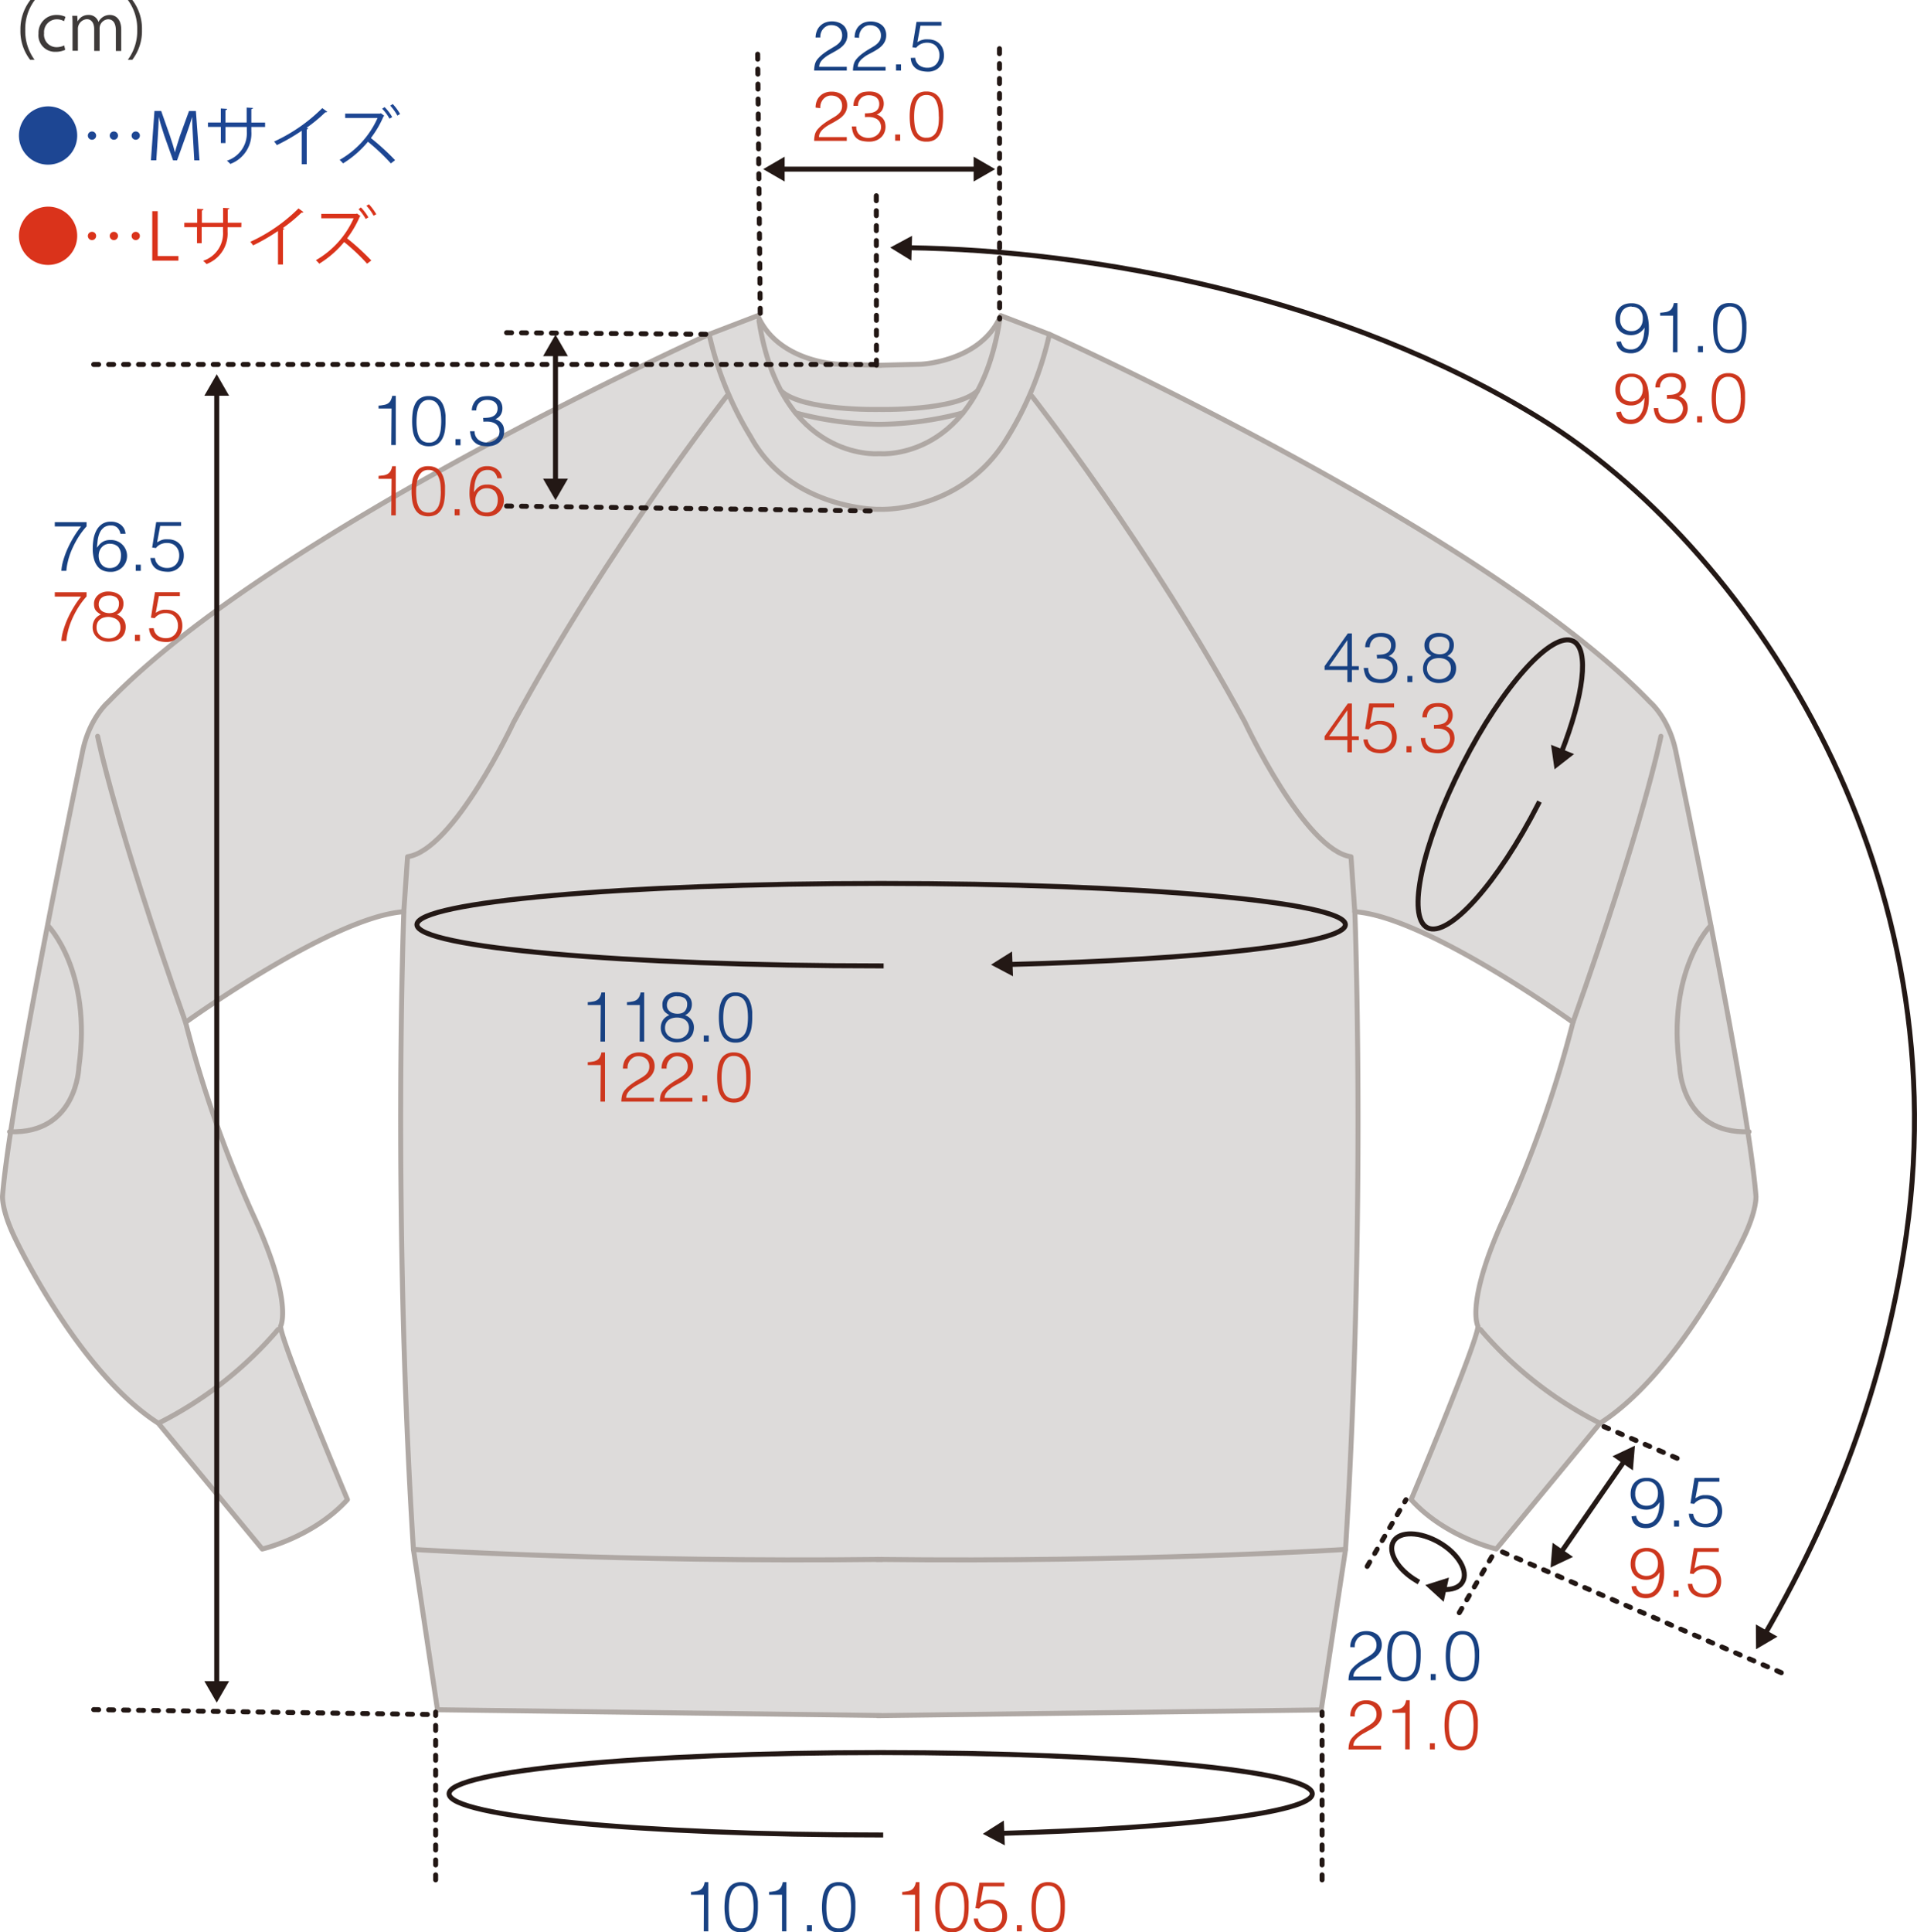 <svg xmlns="http://www.w3.org/2000/svg" viewBox="0 0 384.86 387.85"><defs><style>.cls-1{fill:#dddbda;}.cls-1,.cls-2{stroke:#afa8a4;}.cls-1,.cls-2,.cls-5{stroke-linecap:round;}.cls-1,.cls-2,.cls-6{stroke-linejoin:round;}.cls-2,.cls-3,.cls-5,.cls-6{fill:none;}.cls-3,.cls-6{stroke:#231815;}.cls-3,.cls-5{stroke-miterlimit:10;}.cls-4{fill:#231815;}.cls-5{stroke:#221714;stroke-dasharray:1 2;}.cls-6{stroke-linecap:square;}.cls-7{fill:#184182;}.cls-8{fill:#cd371e;}.cls-9{fill:#3e3a39;}.cls-10{fill:#1d4693;}.cls-11{fill:#da331b;}</style></defs><g id="レイヤー_2" data-name="レイヤー 2"><g id="外枠パス_グレーベタ込_" data-name="外枠パス（グレーベタ込）"><path class="cls-1" d="M176.93,344.33l-89.1-1.15L83,311C78.76,243.62,81.07,183,81.07,183,66.64,184,37.26,205.2,37.26,205.2a234.7,234.7,0,0,0,13.31,38.09c8.47,18.15,5.76,22.92,5.76,22.92C56.43,269.4,69.75,301,69.75,301c-6.86,7.57-17.1,9.91-17.1,9.91L31.78,285.66C15.65,275.34,3.05,248.59,3.05,248.59.25,242.83.51,240,.51,240c1.62-20.35,16-88.82,16-88.82,1.32-7,5.23-10.28,5.23-10.28C54.83,106.5,142.37,67.1,142.37,67.1l9.77-3.75c4,9.29,16.06,9.76,16.06,9.76l8.73.22h-.81l8.73-.22s12.1-.47,16.07-9.76l9.76,3.75s87.54,39.4,120.6,73.84c0,0,3.91,3.27,5.24,10.28,0,0,14.4,68.47,16,88.82,0,0,.25,2.79-2.54,8.55,0,0-12.6,26.75-28.74,37.07L300.4,310.91s-10.24-2.34-17.1-9.91c0,0,13.32-31.6,13.42-34.79,0,0-2.71-4.77,5.76-22.92a233.59,233.59,0,0,0,13.31-38.09S286.41,184,272,183c0,0,2.31,60.65-1.88,128.06l-4.88,32.15-89.1,1.15"/></g><g id="細かいパス"><path class="cls-2" d="M207.17,79.53s23.61,30,42.76,65.43c0,0,12,25.68,21.3,27l.75,11"/><path class="cls-2" d="M333.45,147.78S330.07,165,315.79,205.2"/><path class="cls-2" d="M343.44,185.77s-8.93,9-6.23,28.39c0,0,.35,13.51,13.93,13"/><path class="cls-2" d="M297.22,266.85a77,77,0,0,0,24,18.81"/><path class="cls-2" d="M270.1,311s-41.46,2.63-94,2"/><path class="cls-2" d="M142.37,67.1a67.19,67.19,0,0,0,8.33,20.56c8,14.62,25.51,14.57,25.51,14.57h.64s16.49.63,25.5-14.57a67.19,67.19,0,0,0,8.33-20.56"/><path class="cls-2" d="M152.38,64.38c4.38,28.13,23.83,26.69,23.83,26.69h.64s19.44,1.44,23.83-26.69"/><path class="cls-2" d="M156.81,78.47c4.46,4.08,19.71,3.71,19.71,3.71h0s15.25.37,19.71-3.71"/><path class="cls-2" d="M159.72,82.87a68,68,0,0,0,17.21,2.31h-.81a68,68,0,0,0,17.22-2.31"/><path class="cls-2" d="M145.88,79.53s-23.61,30-42.76,65.43c0,0-12,25.68-21.3,27l-.75,11"/><path class="cls-2" d="M19.6,147.78S23,165,37.26,205.2"/><path class="cls-2" d="M9.61,185.77s8.93,9,6.23,28.39c0,0-.35,13.51-13.92,13"/><path class="cls-2" d="M55.83,266.85a77,77,0,0,1-24,18.81"/><path class="cls-2" d="M83,311s41.46,2.63,94,2"/></g><g id="線と矢印"><path class="cls-3" d="M182.31,49.72c37.27.55,87.08,9.71,126.94,34.31,40.87,25.23,84.09,88.66,73.48,163.73-3.87,27.42-13.17,53.92-28.36,80.17"/><polygon class="cls-4" points="182.97 52.31 178.72 49.69 183.11 47.33 182.97 52.31"/><polygon class="cls-4" points="352.51 326.05 352.55 331.03 356.85 328.5 352.51 326.05"/><line class="cls-5" x1="87.46" y1="377.32" x2="87.46" y2="343.65"/><line class="cls-5" x1="265.42" y1="377.32" x2="265.42" y2="343.65"/><path class="cls-6" d="M176.81,368.31c-47.86,0-86.65-3.7-86.65-8.27s38.79-8.27,86.65-8.27,86.65,3.7,86.65,8.27c0,3.77-26.43,6.95-62.56,7.95"/><polygon class="cls-4" points="201.53 365.41 197.31 368.08 201.73 370.39 201.53 365.41"/><path class="cls-6" d="M176.9,193.87c-51.47,0-93.2-3.71-93.2-8.28s41.73-8.27,93.2-8.27,93.2,3.71,93.2,8.27c0,3.78-28.55,7-67.56,8"/><polygon class="cls-4" points="203.18 190.98 198.96 193.63 203.37 195.96 203.18 190.98"/><line class="cls-5" x1="292.97" y1="323.7" x2="300.24" y2="311.2"/><line class="cls-5" x1="274.48" y1="314.4" x2="282.26" y2="301.03"/><path class="cls-6" d="M284.44,317.3c-3.83-2.24-5.92-5.79-4.68-7.91s5.36-2,9.19.22,5.92,5.79,4.67,7.91c-.66,1.14-2.16,1.64-4,1.51"/><polygon class="cls-4" points="290.89 316.64 286.14 318.15 289.83 321.51 290.89 316.64"/><path class="cls-6" d="M308.84,161.34c-8.09,15.88-18.07,27-22.28,24.87s-1.07-16.76,7-32.65,18.07-27,22.29-24.87c3.28,1.68,2.1,10.91-2.41,22.41"/><polygon class="cls-4" points="311.39 149.49 312.09 154.42 316.02 151.35 311.39 149.49"/><line class="cls-5" x1="152.11" y1="10.88" x2="152.64" y2="64.14"/><line class="cls-5" x1="200.66" y1="9.77" x2="200.69" y2="64.03"/><line class="cls-5" x1="175.93" y1="39.29" x2="175.96" y2="73.55"/><line class="cls-5" x1="18.81" y1="73.16" x2="175.96" y2="73.16"/><line class="cls-5" x1="101.7" y1="101.57" x2="175.95" y2="102.57"/><line class="cls-5" x1="101.7" y1="66.78" x2="142.37" y2="67.1"/><line class="cls-5" x1="18.81" y1="343.15" x2="87.46" y2="344.15"/><line class="cls-5" x1="357.62" y1="335.74" x2="300.93" y2="311.2"/><line class="cls-5" x1="336.7" y1="292.7" x2="321.29" y2="286.03"/><line class="cls-3" x1="196.2" y1="33.95" x2="156.8" y2="33.95"/><polygon class="cls-4" points="195.47 31.45 199.79 33.95 195.47 36.44 195.47 31.45"/><polygon class="cls-4" points="157.53 31.45 153.22 33.95 157.53 36.44 157.53 31.45"/><line class="cls-3" x1="43.51" y1="338.16" x2="43.51" y2="78.71"/><polygon class="cls-4" points="46 337.43 43.51 341.75 41.02 337.43 46 337.43"/><polygon class="cls-4" points="46 79.44 43.51 75.12 41.02 79.44 46 79.44"/><line class="cls-3" x1="111.52" y1="96.81" x2="111.52" y2="70.76"/><polygon class="cls-4" points="114.02 96.08 111.52 100.39 109.03 96.08 114.02 96.08"/><polygon class="cls-4" points="114.02 71.49 111.52 67.17 109.03 71.49 114.02 71.49"/><line class="cls-3" x1="313.33" y1="311.68" x2="326.19" y2="293.12"/><polygon class="cls-4" points="315.8 312.5 311.29 314.63 311.7 309.66 315.8 312.5"/><polygon class="cls-4" points="327.82 295.13 328.23 290.17 323.72 292.3 327.82 295.13"/></g><g id="文字"><path class="cls-7" d="M163.74,7.53A3.54,3.54,0,0,1,164,6.2a2.87,2.87,0,0,1,.65-1,3,3,0,0,1,1-.66A3.8,3.8,0,0,1,167,4.29a3.86,3.86,0,0,1,1.33.22,2.86,2.86,0,0,1,1,.58,2.17,2.17,0,0,1,.59.87,2.7,2.7,0,0,1,.2,1.06,2.87,2.87,0,0,1-.22,1.17,3.11,3.11,0,0,1-.58.89,4.6,4.6,0,0,1-.82.7c-.31.21-.63.4-.95.58l-.95.53a6.72,6.72,0,0,0-.84.53l-.47.38a3.47,3.47,0,0,0-.41.45,2.21,2.21,0,0,0-.3.52,2.08,2.08,0,0,0-.12.64H170v.75h-6.55a5.53,5.53,0,0,1,.16-1.28,2.65,2.65,0,0,1,.62-1.13,7.21,7.21,0,0,1,1.09-1c.37-.28.74-.53,1.1-.75l1-.6a5.11,5.11,0,0,0,.85-.6,2.56,2.56,0,0,0,.59-.73,2.13,2.13,0,0,0,.21-1,2.08,2.08,0,0,0-.17-.85,1.9,1.9,0,0,0-1.17-1.05,2.63,2.63,0,0,0-.86-.13,2,2,0,0,0-.9.2,2.34,2.34,0,0,0-.7.54,2.46,2.46,0,0,0-.58,1.74Z"/><path class="cls-7" d="M171.58,7.53a3.54,3.54,0,0,1,.23-1.33,2.87,2.87,0,0,1,.65-1,3,3,0,0,1,1-.66,3.8,3.8,0,0,1,1.34-.23,3.9,3.9,0,0,1,1.33.22,2.86,2.86,0,0,1,1,.58,2.17,2.17,0,0,1,.59.87,2.7,2.7,0,0,1,.2,1.06,2.87,2.87,0,0,1-.22,1.17,3.11,3.11,0,0,1-.58.89,4.6,4.6,0,0,1-.82.7c-.31.21-.63.4-.95.58l-1,.53a6.72,6.72,0,0,0-.84.53l-.47.38a3.47,3.47,0,0,0-.41.45,2.21,2.21,0,0,0-.3.52,2.08,2.08,0,0,0-.12.64h5.58v.75h-6.55a5.53,5.53,0,0,1,.16-1.28,2.65,2.65,0,0,1,.62-1.13,7.21,7.21,0,0,1,1.09-1c.37-.28.74-.53,1.1-.75l1-.6a5.11,5.11,0,0,0,.85-.6,2.56,2.56,0,0,0,.59-.73,2.13,2.13,0,0,0,.21-1,2.08,2.08,0,0,0-.17-.85,1.9,1.9,0,0,0-1.17-1.05,2.63,2.63,0,0,0-.86-.13,2,2,0,0,0-.9.2,2.34,2.34,0,0,0-.7.54,2.66,2.66,0,0,0-.45.79,2.46,2.46,0,0,0-.13,1Z"/><path class="cls-7" d="M179.89,14.16V12.93h1v1.23Z"/><path class="cls-7" d="M183.73,11.6a2.2,2.2,0,0,0,.82,1.51,2.72,2.72,0,0,0,1.66.49,2.48,2.48,0,0,0,1-.19,2.19,2.19,0,0,0,.76-.54,2.38,2.38,0,0,0,.47-.8,2.86,2.86,0,0,0,.17-1,2.7,2.7,0,0,0-.18-1,2.26,2.26,0,0,0-.5-.8,2,2,0,0,0-.78-.52,2.82,2.82,0,0,0-1-.18,3,3,0,0,0-1.22.24,2.51,2.51,0,0,0-1,.78l-.76-.1L184,4.39h5v.76h-4.21l-.62,3.31.54-.3A3.66,3.66,0,0,1,185.2,8a3.1,3.1,0,0,1,.53-.1,5.72,5.72,0,0,1,.62,0,3.71,3.71,0,0,1,1.26.22,2.88,2.88,0,0,1,1,.65,2.94,2.94,0,0,1,.66,1,3.66,3.66,0,0,1,.24,1.36,3.43,3.43,0,0,1-.27,1.4,3,3,0,0,1-.7,1,2.72,2.72,0,0,1-1,.64,3.17,3.17,0,0,1-1.18.22,6.17,6.17,0,0,1-1.33-.14,3.06,3.06,0,0,1-1.09-.47,2.6,2.6,0,0,1-.76-.85,3.11,3.11,0,0,1-.34-1.3Z"/><path class="cls-8" d="M163.74,21.6a3.45,3.45,0,0,1,.23-1.32,2.82,2.82,0,0,1,.65-1,2.87,2.87,0,0,1,1-.65,3.59,3.59,0,0,1,1.34-.23,3.87,3.87,0,0,1,1.33.21,3,3,0,0,1,1,.58,2.32,2.32,0,0,1,.59.87,2.75,2.75,0,0,1,.2,1.07,2.86,2.86,0,0,1-.22,1.16,3.11,3.11,0,0,1-.58.89,4.22,4.22,0,0,1-.82.7c-.31.21-.63.4-.95.59l-.95.52a8.12,8.12,0,0,0-.84.53c-.16.12-.31.25-.47.39a2.85,2.85,0,0,0-.41.44,2.43,2.43,0,0,0-.3.52,2.14,2.14,0,0,0-.12.64H170v.76h-6.55A5.55,5.55,0,0,1,163.6,27a2.62,2.62,0,0,1,.62-1.12,7.3,7.3,0,0,1,1.09-1c.37-.28.74-.53,1.1-.75l1-.6a4.59,4.59,0,0,0,.85-.6,2.52,2.52,0,0,0,.59-.72,2.17,2.17,0,0,0,.21-1,2.08,2.08,0,0,0-.17-.85,2,2,0,0,0-.47-.65,2.1,2.1,0,0,0-.7-.4,2.93,2.93,0,0,0-.86-.13,2,2,0,0,0-.9.2,2.34,2.34,0,0,0-.7.54,2.66,2.66,0,0,0-.45.79,2.7,2.7,0,0,0-.13,1Z"/><path class="cls-8" d="M173.65,22.75a8.27,8.27,0,0,0,1.17-.08,2.58,2.58,0,0,0,.9-.29,1.64,1.64,0,0,0,.59-.58,1.9,1.9,0,0,0,.21-.94,1.74,1.74,0,0,0-.17-.79,1.51,1.51,0,0,0-.46-.54,2.12,2.12,0,0,0-.68-.31,3.18,3.18,0,0,0-.82-.1,2.21,2.21,0,0,0-.87.16,2,2,0,0,0-.68.44,2.05,2.05,0,0,0-.44.67,2.34,2.34,0,0,0-.15.85h-.91a3.16,3.16,0,0,1,.23-1.22,3.2,3.2,0,0,1,.73-1,2.29,2.29,0,0,1,1.06-.54,6.92,6.92,0,0,1,1.22-.11,4.44,4.44,0,0,1,1.11.14,2.54,2.54,0,0,1,.9.45,2.16,2.16,0,0,1,.61.76,2.68,2.68,0,0,1-.12,2.41A2.24,2.24,0,0,1,176,23a2.74,2.74,0,0,1,.89.44,2.17,2.17,0,0,1,.54.6,1.82,1.82,0,0,1,.27.7,3.42,3.42,0,0,1,.08.7,3,3,0,0,1-.22,1.14,2.7,2.7,0,0,1-.62.94,3.13,3.13,0,0,1-1,.65,3.67,3.67,0,0,1-1.37.26,6.55,6.55,0,0,1-1.5-.15,2.6,2.6,0,0,1-1.07-.51,2.44,2.44,0,0,1-.67-.94,5,5,0,0,1-.32-1.45h.9a2.09,2.09,0,0,0,.69,1.71,2.69,2.69,0,0,0,1.8.59,2.59,2.59,0,0,0,1-.19,2.39,2.39,0,0,0,.8-.49,2.11,2.11,0,0,0,.51-.71,1.89,1.89,0,0,0,.17-.84,2,2,0,0,0-.29-1,1.75,1.75,0,0,0-.69-.63,3,3,0,0,0-1-.31,6.33,6.33,0,0,0-1.24,0Z"/><path class="cls-8" d="M179.72,28.24V27h1v1.24Z"/><path class="cls-8" d="M186,18.37a3.54,3.54,0,0,1,1.28.21,2.82,2.82,0,0,1,.92.6,3.07,3.07,0,0,1,.61.88,6.11,6.11,0,0,1,.36,1.07,8.91,8.91,0,0,1,.17,1.17c0,.4,0,.79,0,1.18a11.35,11.35,0,0,1-.14,1.87,4.67,4.67,0,0,1-.52,1.58,2.87,2.87,0,0,1-1,1.1,3.16,3.16,0,0,1-1.69.4,3.24,3.24,0,0,1-1.7-.4,2.87,2.87,0,0,1-1-1.1,4.92,4.92,0,0,1-.52-1.61,13.31,13.31,0,0,1-.14-1.94,12.36,12.36,0,0,1,.13-1.84,4.75,4.75,0,0,1,.49-1.6,3,3,0,0,1,1-1.14A3.17,3.17,0,0,1,186,18.37Zm2.47,5a13.34,13.34,0,0,0-.09-1.56,4.66,4.66,0,0,0-.36-1.37,2.34,2.34,0,0,0-.76-1,2.08,2.08,0,0,0-1.29-.37,2,2,0,0,0-1.22.37,2.51,2.51,0,0,0-.75,1,5.21,5.21,0,0,0-.38,1.4,12,12,0,0,0-.1,1.6,11.46,11.46,0,0,0,.12,1.73,4.36,4.36,0,0,0,.4,1.32,2,2,0,0,0,2,1.15,2,2,0,0,0,1.3-.4,2.43,2.43,0,0,0,.75-1,5.24,5.24,0,0,0,.34-1.39A13,13,0,0,0,188.49,23.38Z"/><path class="cls-7" d="M78.61,82H76v-.59c.37,0,.72-.07,1-.12a2.34,2.34,0,0,0,.81-.26,1.66,1.66,0,0,0,.58-.57,3.06,3.06,0,0,0,.35-1h.72v9.87h-.91Z"/><path class="cls-7" d="M86.11,79.5a3.33,3.33,0,0,1,1.28.22,2.6,2.6,0,0,1,.91.59,3,3,0,0,1,.62.89,5.85,5.85,0,0,1,.36,1.07,8.44,8.44,0,0,1,.17,1.17c0,.4,0,.79,0,1.17a12.69,12.69,0,0,1-.14,1.88,5.06,5.06,0,0,1-.52,1.58,2.84,2.84,0,0,1-1,1.09,3.18,3.18,0,0,1-1.69.41,3.22,3.22,0,0,1-1.7-.41,2.87,2.87,0,0,1-1-1.1,4.62,4.62,0,0,1-.52-1.61,12,12,0,0,1-.14-1.94,13.83,13.83,0,0,1,.12-1.83,5.17,5.17,0,0,1,.49-1.6,2.84,2.84,0,0,1,1-1.14A3.17,3.17,0,0,1,86.11,79.5Zm2.47,5A13.34,13.34,0,0,0,88.49,83a4.6,4.6,0,0,0-.36-1.36,2.46,2.46,0,0,0-.76-1,2.14,2.14,0,0,0-1.29-.36,1.94,1.94,0,0,0-1.23.37,2.51,2.51,0,0,0-.74,1,5.11,5.11,0,0,0-.38,1.4,11.9,11.9,0,0,0-.11,1.59,10.16,10.16,0,0,0,.13,1.73,4.19,4.19,0,0,0,.4,1.32,2.1,2.1,0,0,0,.76.85,2.23,2.23,0,0,0,1.2.3,2,2,0,0,0,1.3-.39,2.55,2.55,0,0,0,.75-1A5.15,5.15,0,0,0,88.5,86C88.55,85.51,88.58,85,88.58,84.51Z"/><path class="cls-7" d="M91.45,89.37V88.14h1v1.23Z"/><path class="cls-7" d="M97,83.88a8.36,8.36,0,0,0,1.17-.07,2.58,2.58,0,0,0,.9-.3,1.56,1.56,0,0,0,.59-.58A1.84,1.84,0,0,0,99.9,82a1.77,1.77,0,0,0-.17-.79,1.51,1.51,0,0,0-.46-.54,2.12,2.12,0,0,0-.68-.31,3.68,3.68,0,0,0-.82-.09,2.41,2.41,0,0,0-.87.15,2,2,0,0,0-.68.44,2.16,2.16,0,0,0-.44.67,2.34,2.34,0,0,0-.16.85h-.9A2.94,2.94,0,0,1,95,81.16a3.09,3.09,0,0,1,.73-1,2.24,2.24,0,0,1,1.06-.54A6.06,6.06,0,0,1,98,79.5a4,4,0,0,1,1.12.15,2.62,2.62,0,0,1,.9.45,2.08,2.08,0,0,1,.61.76,2.45,2.45,0,0,1,.23,1.08,2.51,2.51,0,0,1-.35,1.33,2.3,2.3,0,0,1-1.07.87,2.65,2.65,0,0,1,.89.44,2.17,2.17,0,0,1,.54.6,1.84,1.84,0,0,1,.27.69,3.46,3.46,0,0,1,.07.7,3.13,3.13,0,0,1-.21,1.15,2.8,2.8,0,0,1-.62.94,3.13,3.13,0,0,1-1,.65,3.89,3.89,0,0,1-1.37.26,6.13,6.13,0,0,1-1.51-.16,2.5,2.5,0,0,1-1.06-.51A2.44,2.44,0,0,1,94.7,88a5.19,5.19,0,0,1-.33-1.44h.91A2.12,2.12,0,0,0,96,88.23a2.69,2.69,0,0,0,1.8.58,2.79,2.79,0,0,0,1-.18,2.57,2.57,0,0,0,.8-.49,2.21,2.21,0,0,0,.51-.71,2.12,2.12,0,0,0,.17-.85,2,2,0,0,0-.29-1,1.91,1.91,0,0,0-.69-.63,3.06,3.06,0,0,0-1-.3,5.62,5.62,0,0,0-1.24,0Z"/><path class="cls-8" d="M78.61,96.11H76v-.59l1-.11a2.58,2.58,0,0,0,.81-.27,1.66,1.66,0,0,0,.58-.57,3,3,0,0,0,.35-1h.72v9.87h-.91Z"/><path class="cls-8" d="M86,93.57a3.49,3.49,0,0,1,1.28.22,2.67,2.67,0,0,1,.92.6,3.07,3.07,0,0,1,.61.88,4.65,4.65,0,0,1,.36,1.07,7.5,7.5,0,0,1,.17,1.17c0,.4,0,.79,0,1.17a11.37,11.37,0,0,1-.15,1.88,4.53,4.53,0,0,1-.52,1.58,2.89,2.89,0,0,1-1,1.09,3.71,3.71,0,0,1-3.39,0,2.82,2.82,0,0,1-1-1.1,5,5,0,0,1-.52-1.61,13.17,13.17,0,0,1-.14-1.93,12.36,12.36,0,0,1,.13-1.84,4.92,4.92,0,0,1,.49-1.6,2.9,2.9,0,0,1,1-1.14A3.14,3.14,0,0,1,86,93.57Zm2.48,5A11.51,11.51,0,0,0,88.4,97,4.68,4.68,0,0,0,88,95.66a2.44,2.44,0,0,0-.76-1A2.09,2.09,0,0,0,86,94.33a1.92,1.92,0,0,0-1.23.37,2.51,2.51,0,0,0-.75,1,5.12,5.12,0,0,0-.37,1.4,10.44,10.44,0,0,0-.11,1.59,11.37,11.37,0,0,0,.12,1.73,4.34,4.34,0,0,0,.41,1.33,2.11,2.11,0,0,0,.75.84,2.23,2.23,0,0,0,1.2.3,2,2,0,0,0,1.3-.39,2.46,2.46,0,0,0,.75-1,5.17,5.17,0,0,0,.34-1.38A13.13,13.13,0,0,0,88.5,98.59Z"/><path class="cls-8" d="M91.28,103.44v-1.23h1v1.23Z"/><path class="cls-8" d="M99.84,96a2.29,2.29,0,0,0-.62-1.22,1.77,1.77,0,0,0-1.28-.45,2.25,2.25,0,0,0-1.46.43,2.9,2.9,0,0,0-.81,1.1,5.63,5.63,0,0,0-.39,1.45c-.06.52-.11,1-.15,1.49.14-.19.29-.38.45-.56a2.52,2.52,0,0,1,.53-.5,2.49,2.49,0,0,1,.69-.35,3.05,3.05,0,0,1,1-.13,3.17,3.17,0,0,1,2.35.84,3.21,3.21,0,0,1-2.38,5.54,3.7,3.7,0,0,1-1.39-.25,2.64,2.64,0,0,1-1.11-.8,4.08,4.08,0,0,1-.74-1.46,7.85,7.85,0,0,1-.27-2.21,10.62,10.62,0,0,1,.16-1.83,5.61,5.61,0,0,1,.56-1.72A3.54,3.54,0,0,1,96,94.08a3,3,0,0,1,1.82-.51,3.14,3.14,0,0,1,2,.62,2.53,2.53,0,0,1,.94,1.81Zm-2.11,2a2.24,2.24,0,0,0-1,.2,2.2,2.2,0,0,0-.71.53,2.29,2.29,0,0,0-.44.78,2.65,2.65,0,0,0-.16.94,3.17,3.17,0,0,0,.12.85,2.23,2.23,0,0,0,.4.78,2.19,2.19,0,0,0,.7.57,2.23,2.23,0,0,0,1,.22,2.43,2.43,0,0,0,1.07-.21,2,2,0,0,0,.71-.58,2.29,2.29,0,0,0,.39-.8,3.33,3.33,0,0,0,.12-.88,2.6,2.6,0,0,0-.56-1.78A2.26,2.26,0,0,0,97.73,98Z"/><path class="cls-7" d="M11,104.81h6.38v.84a15.73,15.73,0,0,0-1.83,2.47,20.27,20.27,0,0,0-1.24,2.46,14.28,14.28,0,0,0-.71,2.24,11,11,0,0,0-.28,1.76h-1a9.84,9.84,0,0,1,.43-2.26,18,18,0,0,1,.9-2.37,21.67,21.67,0,0,1,1.22-2.28,17.72,17.72,0,0,1,1.41-2H11Z"/><path class="cls-7" d="M24.18,107.13a2.3,2.3,0,0,0-.62-1.21,1.77,1.77,0,0,0-1.28-.45,2.25,2.25,0,0,0-1.46.43A2.9,2.9,0,0,0,20,107a5.52,5.52,0,0,0-.39,1.45c-.06.52-.11,1-.15,1.48l.45-.56a2.75,2.75,0,0,1,.53-.49,2.49,2.49,0,0,1,.69-.35,3,3,0,0,1,1-.14,3.2,3.2,0,1,1,0,6.39,3.78,3.78,0,0,1-1.4-.25,2.67,2.67,0,0,1-1.1-.8,4,4,0,0,1-.74-1.46,7.85,7.85,0,0,1-.27-2.21,11.67,11.67,0,0,1,.15-1.83,6.07,6.07,0,0,1,.57-1.73,3.59,3.59,0,0,1,1.1-1.28,3,3,0,0,1,1.82-.51,3.14,3.14,0,0,1,2,.62,2.53,2.53,0,0,1,.94,1.8Zm-2.11,2a2.24,2.24,0,0,0-.95.2,2.07,2.07,0,0,0-.71.53,2.49,2.49,0,0,0-.45.78,2.85,2.85,0,0,0-.15.94,3.17,3.17,0,0,0,.12.85A2.24,2.24,0,0,0,21,113.8a2.21,2.21,0,0,0,1,.22,2.43,2.43,0,0,0,1.07-.21,2,2,0,0,0,.71-.58,2.29,2.29,0,0,0,.39-.8,3.35,3.35,0,0,0,.12-.89,2.59,2.59,0,0,0-.56-1.77A2.26,2.26,0,0,0,22.07,109.15Z"/><path class="cls-7" d="M27.26,114.58v-1.23h1v1.23Z"/><path class="cls-7" d="M31.11,112a2.15,2.15,0,0,0,.82,1.5,2.66,2.66,0,0,0,1.66.5,2.51,2.51,0,0,0,1-.19,2.29,2.29,0,0,0,.76-.54,2.56,2.56,0,0,0,.47-.8,2.86,2.86,0,0,0,.16-1,2.78,2.78,0,0,0-.17-1,2.47,2.47,0,0,0-.5-.79,2,2,0,0,0-.78-.52,2.82,2.82,0,0,0-1-.18,3,3,0,0,0-1.22.24,2.42,2.42,0,0,0-1,.78l-.76-.1.81-5.11h5v.76h-4.2l-.62,3.31c.19-.12.38-.22.54-.3a2.75,2.75,0,0,1,.51-.21,2.93,2.93,0,0,1,.53-.1,5.72,5.72,0,0,1,.62,0,3.48,3.48,0,0,1,1.26.22,2.85,2.85,0,0,1,1.67,1.68,3.66,3.66,0,0,1,.23,1.36,3.46,3.46,0,0,1-.26,1.4,3.09,3.09,0,0,1-.7,1,2.94,2.94,0,0,1-1,.64,3.21,3.21,0,0,1-1.18.22,6.17,6.17,0,0,1-1.33-.14,3.16,3.16,0,0,1-1.09-.47,2.54,2.54,0,0,1-.76-.86A3.21,3.21,0,0,1,30.2,112Z"/><path class="cls-8" d="M11,118.88h6.38v.84a15.73,15.73,0,0,0-1.83,2.47,19.67,19.67,0,0,0-1.24,2.47,14.18,14.18,0,0,0-.71,2.23,11,11,0,0,0-.28,1.76h-1a9.94,9.94,0,0,1,.43-2.26,18.53,18.53,0,0,1,.9-2.37,21.52,21.52,0,0,1,1.22-2.27,17.88,17.88,0,0,1,1.41-2H11Z"/><path class="cls-8" d="M20.26,123.35a7.57,7.57,0,0,1-.63-.43,2,2,0,0,1-.43-.44,1.67,1.67,0,0,1-.25-.54,3.13,3.13,0,0,1-.08-.75,2.11,2.11,0,0,1,.23-1,2.43,2.43,0,0,1,.61-.78,2.74,2.74,0,0,1,.9-.51,3.17,3.17,0,0,1,1.12-.17,4.56,4.56,0,0,1,1.11.14,3,3,0,0,1,1,.44,2.07,2.07,0,0,1,.69.75,2.16,2.16,0,0,1,.25,1.08,2.51,2.51,0,0,1-.32,1.32,2.32,2.32,0,0,1-1,.89,2.73,2.73,0,0,1,1.3.94,2.53,2.53,0,0,1,.47,1.51,3.23,3.23,0,0,1-.24,1.29,2.57,2.57,0,0,1-.71.94,3.2,3.2,0,0,1-1.12.57,5.08,5.08,0,0,1-1.45.2,3.57,3.57,0,0,1-1.1-.18,3,3,0,0,1-1-.55,2.74,2.74,0,0,1-.73-.91,2.7,2.7,0,0,1-.28-1.27,2.94,2.94,0,0,1,.44-1.58A2.6,2.6,0,0,1,20.26,123.35Zm1.59.47a3.59,3.59,0,0,0-1,.13,2,2,0,0,0-.77.39,1.72,1.72,0,0,0-.51.65,2.3,2.3,0,0,0-.18,1,2,2,0,0,0,.17.85,2.1,2.1,0,0,0,.5.68,2.48,2.48,0,0,0,.78.46,3.05,3.05,0,0,0,1,.16,2.51,2.51,0,0,0,.92-.16,2.09,2.09,0,0,0,1.42-2.05,2.13,2.13,0,0,0-.18-.9,1.69,1.69,0,0,0-.51-.64,2,2,0,0,0-.77-.39A3.5,3.5,0,0,0,21.85,123.82Zm0-4.28a2.85,2.85,0,0,0-.79.11,1.91,1.91,0,0,0-.65.34,1.5,1.5,0,0,0-.43.56,1.71,1.71,0,0,0-.16.77,1.62,1.62,0,0,0,.18.79,1.64,1.64,0,0,0,.47.54,2.17,2.17,0,0,0,.69.31,3,3,0,0,0,.79.11,2.7,2.7,0,0,0,.77-.11,1.46,1.46,0,0,0,.61-.34,1.71,1.71,0,0,0,.4-.6,2.35,2.35,0,0,0,.15-.9,1.45,1.45,0,0,0-.49-1.17A2.44,2.44,0,0,0,21.81,119.54Z"/><path class="cls-8" d="M27.09,128.65v-1.23h1v1.23Z"/><path class="cls-8" d="M30.86,126.09a2.17,2.17,0,0,0,.81,1.51,2.76,2.76,0,0,0,1.66.49,2.48,2.48,0,0,0,1-.19,2.19,2.19,0,0,0,.76-.54,2.41,2.41,0,0,0,.48-.8,2.86,2.86,0,0,0,.16-1,2.7,2.7,0,0,0-.18-1,2.39,2.39,0,0,0-.49-.8,2.14,2.14,0,0,0-.79-.52,2.78,2.78,0,0,0-1-.18,3,3,0,0,0-1.22.24,2.69,2.69,0,0,0-1,.78l-.75-.1.81-5.11h5v.76H31.9L31.27,123a4.6,4.6,0,0,1,.55-.31,3.07,3.07,0,0,1,1-.31,5.85,5.85,0,0,1,.62,0,3.5,3.5,0,0,1,1.27.23,2.91,2.91,0,0,1,1,.64,2.69,2.69,0,0,1,.66,1,3.7,3.7,0,0,1,.24,1.36,3.6,3.6,0,0,1-.26,1.4,3.16,3.16,0,0,1-.71,1,2.87,2.87,0,0,1-1,.63,3.26,3.26,0,0,1-1.19.22,6.31,6.31,0,0,1-1.33-.14,2.93,2.93,0,0,1-1.08-.47,2.49,2.49,0,0,1-.76-.85,3.06,3.06,0,0,1-.35-1.3Z"/><path class="cls-7" d="M325.44,68.53a2,2,0,0,0,.63,1.2,1.94,1.94,0,0,0,1.31.41,2.2,2.2,0,0,0,1.43-.44,2.88,2.88,0,0,0,.82-1.09,5.06,5.06,0,0,0,.4-1.42c.07-.51.12-1,.14-1.43l0,0A3.36,3.36,0,0,1,329,66.88a3.07,3.07,0,0,1-1.57.39,3.44,3.44,0,0,1-1.28-.23,2.69,2.69,0,0,1-1-.64,3,3,0,0,1-.63-1,3.81,3.81,0,0,1-.22-1.3,4.17,4.17,0,0,1,.2-1.3,2.8,2.8,0,0,1,.6-1,2.67,2.67,0,0,1,1-.69,3.86,3.86,0,0,1,1.43-.24,3.31,3.31,0,0,1,1.68.39,3,3,0,0,1,1.08,1.06,4.68,4.68,0,0,1,.57,1.59,9.94,9.94,0,0,1,.17,1.94A8.1,8.1,0,0,1,330.8,68a4.69,4.69,0,0,1-.75,1.59,3.2,3.2,0,0,1-1.16,1,3.29,3.29,0,0,1-1.47.32,3.88,3.88,0,0,1-1.09-.14,2.38,2.38,0,0,1-.89-.43,2.26,2.26,0,0,1-.63-.74,2.8,2.8,0,0,1-.3-1Zm2.13-7a2.29,2.29,0,0,0-1.74.7,2.76,2.76,0,0,0-.58,1.84,2.45,2.45,0,0,0,.6,1.76,2.29,2.29,0,0,0,1.72.63,2.19,2.19,0,0,0,.94-.19,2,2,0,0,0,.71-.54,2.18,2.18,0,0,0,.44-.77,3,3,0,0,0,.15-1,2.56,2.56,0,0,0-.6-1.77A2.15,2.15,0,0,0,327.57,61.58Z"/><path class="cls-7" d="M335.89,63.36H333.3v-.59a9.31,9.31,0,0,0,1-.11,2.21,2.21,0,0,0,.81-.26,1.61,1.61,0,0,0,.59-.57,2.85,2.85,0,0,0,.34-1h.73V70.7h-.91Z"/><path class="cls-7" d="M340.89,70.7V69.47h1V70.7Z"/><path class="cls-7" d="M347.28,60.83a3.54,3.54,0,0,1,1.28.21,2.77,2.77,0,0,1,.91.6,3,3,0,0,1,.61.88,5.41,5.41,0,0,1,.37,1.07,8.91,8.91,0,0,1,.17,1.17c0,.4,0,.8,0,1.18a12.45,12.45,0,0,1-.14,1.87A5,5,0,0,1,350,69.4a3,3,0,0,1-1,1.09,3.18,3.18,0,0,1-1.69.4,3.22,3.22,0,0,1-1.7-.4,2.87,2.87,0,0,1-1-1.1,4.62,4.62,0,0,1-.52-1.61,12,12,0,0,1-.15-1.94A13.59,13.59,0,0,1,344,64a5.23,5.23,0,0,1,.49-1.61,3,3,0,0,1,1-1.14A3.17,3.17,0,0,1,347.28,60.83Zm2.47,5a13.34,13.34,0,0,0-.09-1.56,4.66,4.66,0,0,0-.36-1.37,2.43,2.43,0,0,0-.76-1,2.14,2.14,0,0,0-1.29-.37A2,2,0,0,0,346,62a2.49,2.49,0,0,0-.74,1,5.21,5.21,0,0,0-.38,1.4,12.05,12.05,0,0,0-.11,1.6,11.46,11.46,0,0,0,.12,1.73,4.27,4.27,0,0,0,.41,1.32,2.17,2.17,0,0,0,.76.85,2.23,2.23,0,0,0,1.2.3,2,2,0,0,0,1.3-.39,2.51,2.51,0,0,0,.74-1,5.15,5.15,0,0,0,.35-1.39C349.72,66.84,349.75,66.33,349.75,65.84Z"/><path class="cls-8" d="M325.44,82.6a2,2,0,0,0,.63,1.2,1.89,1.89,0,0,0,1.31.41,2.2,2.2,0,0,0,1.43-.43,2.92,2.92,0,0,0,.82-1.1,5,5,0,0,0,.4-1.42,12.65,12.65,0,0,0,.13-1.43l0,0A3.28,3.28,0,0,1,329,81a3.1,3.1,0,0,1-1.57.39,3.44,3.44,0,0,1-1.28-.22,2.72,2.72,0,0,1-1-.65,2.89,2.89,0,0,1-.63-1,3.58,3.58,0,0,1-.22-1.3,4.1,4.1,0,0,1,.2-1.29,2.84,2.84,0,0,1,.6-1,2.65,2.65,0,0,1,1-.68,3.66,3.66,0,0,1,1.43-.25,3.31,3.31,0,0,1,1.68.39,3,3,0,0,1,1.08,1.07,4.55,4.55,0,0,1,.57,1.58,10,10,0,0,1,.17,1.94,8.1,8.1,0,0,1-.27,2.21,4.7,4.7,0,0,1-.76,1.59,3.09,3.09,0,0,1-1.15,1,3.3,3.3,0,0,1-1.47.33,4.28,4.28,0,0,1-1.09-.14,2.56,2.56,0,0,1-.89-.44,2.16,2.16,0,0,1-.63-.74,2.8,2.8,0,0,1-.3-1.05Zm2.13-6.94a2.26,2.26,0,0,0-1.74.7,2.68,2.68,0,0,0-.58,1.83,2.44,2.44,0,0,0,.6,1.76,2.29,2.29,0,0,0,1.72.63,2.19,2.19,0,0,0,.94-.19,2.1,2.1,0,0,0,.71-.53,2.5,2.5,0,0,0,.44-.78,2.91,2.91,0,0,0,.15-1,2.6,2.6,0,0,0-.6-1.77A2.14,2.14,0,0,0,327.57,75.66Z"/><path class="cls-8" d="M334.65,79.28a8.36,8.36,0,0,0,1.17-.07,2.58,2.58,0,0,0,.9-.3,1.56,1.56,0,0,0,.59-.58,1.84,1.84,0,0,0,.21-.94,1.62,1.62,0,0,0-.17-.79,1.51,1.51,0,0,0-.46-.54,2,2,0,0,0-.68-.31,3.62,3.62,0,0,0-.82-.09,2.41,2.41,0,0,0-.87.15,2,2,0,0,0-.68.44,2.16,2.16,0,0,0-.44.67,2.34,2.34,0,0,0-.15.85h-.91a2.81,2.81,0,0,1,1-2.21,2.29,2.29,0,0,1,1.06-.54,6.08,6.08,0,0,1,1.22-.12,4,4,0,0,1,1.11.15,2.38,2.38,0,0,1,.9.45,2.08,2.08,0,0,1,.61.76,2.32,2.32,0,0,1,.23,1.08,2.42,2.42,0,0,1-.35,1.33,2.22,2.22,0,0,1-1.07.86,2.75,2.75,0,0,1,.89.45,2.17,2.17,0,0,1,.54.6,2,2,0,0,1,.28.69,4.37,4.37,0,0,1,.07.7,2.94,2.94,0,0,1-.22,1.15,2.8,2.8,0,0,1-.62.94,3.19,3.19,0,0,1-1,.65,3.89,3.89,0,0,1-1.37.26,6,6,0,0,1-1.5-.16A2.48,2.48,0,0,1,333,84.3a2.44,2.44,0,0,1-.67-.94,4.87,4.87,0,0,1-.32-1.45h.91a2.12,2.12,0,0,0,.69,1.72,2.64,2.64,0,0,0,1.79.58,2.79,2.79,0,0,0,1-.18,2.57,2.57,0,0,0,.8-.49,2.1,2.1,0,0,0,.68-1.56,2,2,0,0,0-.29-1,1.91,1.91,0,0,0-.69-.63,2.92,2.92,0,0,0-1-.3,5.62,5.62,0,0,0-1.24,0Z"/><path class="cls-8" d="M340.72,84.77V83.54h1v1.23Z"/><path class="cls-8" d="M347,74.9a3.3,3.3,0,0,1,1.28.22,2.65,2.65,0,0,1,.92.59,3.22,3.22,0,0,1,.61.88,5.48,5.48,0,0,1,.36,1.08,7.2,7.2,0,0,1,.17,1.16c0,.41,0,.8,0,1.18a11.47,11.47,0,0,1-.14,1.88,4.82,4.82,0,0,1-.52,1.58,2.84,2.84,0,0,1-1,1.09,3.69,3.69,0,0,1-3.38,0,2.89,2.89,0,0,1-1-1.1,4.84,4.84,0,0,1-.52-1.61,13.31,13.31,0,0,1-.14-1.94,12.32,12.32,0,0,1,.13-1.83,4.92,4.92,0,0,1,.49-1.6,2.86,2.86,0,0,1,1-1.15A3.2,3.2,0,0,1,347,74.9Zm2.47,5a13.34,13.34,0,0,0-.09-1.56A4.6,4.6,0,0,0,349,77a2.37,2.37,0,0,0-.76-1,2.14,2.14,0,0,0-1.29-.36,1.89,1.89,0,0,0-1.22.37,2.4,2.4,0,0,0-.75,1,5.73,5.73,0,0,0-.38,1.4,12.17,12.17,0,0,0-.1,1.6,11.37,11.37,0,0,0,.12,1.73,4.19,4.19,0,0,0,.4,1.32,2.17,2.17,0,0,0,.76.85,2.23,2.23,0,0,0,1.2.3,2,2,0,0,0,1.3-.39,2.46,2.46,0,0,0,.75-1,5.15,5.15,0,0,0,.34-1.39A12.84,12.84,0,0,0,349.49,79.91Z"/><path class="cls-7" d="M328.47,304.25a2.05,2.05,0,0,0,.64,1.2,1.94,1.94,0,0,0,1.31.41,2.2,2.2,0,0,0,1.43-.44,2.81,2.81,0,0,0,.82-1.09,5.06,5.06,0,0,0,.4-1.42,12.86,12.86,0,0,0,.13-1.43l0,0a3.28,3.28,0,0,1-1.13,1.15,3.1,3.1,0,0,1-1.57.39,3.65,3.65,0,0,1-1.28-.22,2.72,2.72,0,0,1-1-.65,3,3,0,0,1-.63-1,3.58,3.58,0,0,1-.22-1.3,4.06,4.06,0,0,1,.2-1.29,2.76,2.76,0,0,1,.6-1,2.79,2.79,0,0,1,1-.69,3.86,3.86,0,0,1,1.43-.24,3.31,3.31,0,0,1,1.68.39,3,3,0,0,1,1.08,1.06,4.68,4.68,0,0,1,.57,1.59,9.94,9.94,0,0,1,.17,1.94,8.1,8.1,0,0,1-.27,2.21,4.7,4.7,0,0,1-.76,1.59,3.09,3.09,0,0,1-1.15,1,3.29,3.29,0,0,1-1.47.32,4.28,4.28,0,0,1-1.09-.13,2.7,2.7,0,0,1-.9-.44,2.36,2.36,0,0,1-.62-.74,2.8,2.8,0,0,1-.3-1.05Zm2.14-6.94a2.25,2.25,0,0,0-1.74.69,2.71,2.71,0,0,0-.58,1.84,2.45,2.45,0,0,0,.6,1.76,2.29,2.29,0,0,0,1.72.63,2.19,2.19,0,0,0,.94-.19,2,2,0,0,0,.71-.54,2.34,2.34,0,0,0,.44-.77,3,3,0,0,0,.15-1,2.58,2.58,0,0,0-.6-1.77A2.11,2.11,0,0,0,330.61,297.31Z"/><path class="cls-7" d="M336.09,306.42v-1.23h1v1.23Z"/><path class="cls-7" d="M339.94,303.86a2.11,2.11,0,0,0,.81,1.5,2.73,2.73,0,0,0,1.66.5,2.48,2.48,0,0,0,1-.2,2.19,2.19,0,0,0,.76-.54,2.1,2.1,0,0,0,.47-.79,2.94,2.94,0,0,0,.17-1,2.79,2.79,0,0,0-.18-1,2.36,2.36,0,0,0-.5-.8,2.12,2.12,0,0,0-.78-.51,2.63,2.63,0,0,0-1-.19,2.83,2.83,0,0,0-1.22.25,2.48,2.48,0,0,0-1,.77l-.75-.09.81-5.11h5v.75H341l-.62,3.32.55-.31a3.07,3.07,0,0,1,.5-.2,3.12,3.12,0,0,1,.53-.11l.62,0a3.44,3.44,0,0,1,1.26.22,3,3,0,0,1,1,.64,2.85,2.85,0,0,1,.66,1,3.72,3.72,0,0,1,.24,1.37,3.38,3.38,0,0,1-.27,1.39,2.9,2.9,0,0,1-.7,1,3,3,0,0,1-1,.64,3.47,3.47,0,0,1-1.19.21,6.25,6.25,0,0,1-1.33-.13,3.25,3.25,0,0,1-1.09-.47,2.5,2.5,0,0,1-.75-.86,3.06,3.06,0,0,1-.35-1.29Z"/><path class="cls-8" d="M328.47,318.32a2.11,2.11,0,0,0,.64,1.21,1.94,1.94,0,0,0,1.31.4,2.2,2.2,0,0,0,1.43-.43,3,3,0,0,0,.82-1.09,5.13,5.13,0,0,0,.4-1.43,12.44,12.44,0,0,0,.13-1.43l0,0a3.2,3.2,0,0,1-1.13,1.15,3.1,3.1,0,0,1-1.57.39,3.44,3.44,0,0,1-1.28-.22,2.72,2.72,0,0,1-1-.65,2.94,2.94,0,0,1-.63-1,3.68,3.68,0,0,1-.22-1.31,4.1,4.1,0,0,1,.2-1.29,2.84,2.84,0,0,1,.6-1,2.65,2.65,0,0,1,1-.68,3.66,3.66,0,0,1,1.43-.25,3.31,3.31,0,0,1,1.68.39,3,3,0,0,1,1.08,1.07,4.62,4.62,0,0,1,.57,1.58,10,10,0,0,1,.17,1.94,8,8,0,0,1-.27,2.21,4.7,4.7,0,0,1-.76,1.59,3.21,3.21,0,0,1-1.15,1,3.44,3.44,0,0,1-1.47.32,4.28,4.28,0,0,1-1.09-.14,2.7,2.7,0,0,1-.9-.44,2.25,2.25,0,0,1-.62-.74,2.8,2.8,0,0,1-.3-1.05Zm2.14-6.94a2.26,2.26,0,0,0-1.74.7,2.7,2.7,0,0,0-.58,1.83,2.46,2.46,0,0,0,.6,1.77,2.29,2.29,0,0,0,1.72.63,2.2,2.2,0,0,0,.94-.2,2.1,2.1,0,0,0,.71-.53,2.5,2.5,0,0,0,.44-.78,2.91,2.91,0,0,0,.15-.95,2.6,2.6,0,0,0-.6-1.77A2.14,2.14,0,0,0,330.61,311.38Z"/><path class="cls-8" d="M336,320.49v-1.23h1v1.23Z"/><path class="cls-8" d="M339.77,317.93a2.11,2.11,0,0,0,.81,1.5,2.66,2.66,0,0,0,1.66.5,2.29,2.29,0,0,0,1.76-.73,2.23,2.23,0,0,0,.47-.8,2.86,2.86,0,0,0,.17-1,2.79,2.79,0,0,0-.18-1,2.46,2.46,0,0,0-.5-.8,2.12,2.12,0,0,0-.78-.51,2.82,2.82,0,0,0-1-.18,3,3,0,0,0-1.22.24,2.42,2.42,0,0,0-.95.78l-.75-.1.81-5.11h5v.76H340.8l-.62,3.31.54-.3a2.75,2.75,0,0,1,.51-.21,3.1,3.1,0,0,1,.53-.1,5.85,5.85,0,0,1,.62,0,3.48,3.48,0,0,1,1.26.22,2.88,2.88,0,0,1,1,.65,2.69,2.69,0,0,1,.66,1,3.66,3.66,0,0,1,.24,1.36,3.38,3.38,0,0,1-.27,1.39,3,3,0,0,1-.7,1,2.85,2.85,0,0,1-1,.64,3.38,3.38,0,0,1-1.18.22,6.24,6.24,0,0,1-1.33-.14,3.25,3.25,0,0,1-1.09-.47,2.64,2.64,0,0,1-.76-.86,3.06,3.06,0,0,1-.34-1.29Z"/><path class="cls-7" d="M270.5,134.48h-4.57v-.77l4.66-6.57h.82v6.58h1.39v.76h-1.39v2.43h-.91Zm-3.68-.76h3.68v-5.23Z"/><path class="cls-7" d="M276.4,131.43a8.23,8.23,0,0,0,1.16-.08,2.39,2.39,0,0,0,.9-.3,1.5,1.5,0,0,0,.59-.58,1.83,1.83,0,0,0,.22-.93,1.78,1.78,0,0,0-.17-.8,1.59,1.59,0,0,0-.47-.53,1.85,1.85,0,0,0-.68-.31,3.1,3.1,0,0,0-.81-.1,2.42,2.42,0,0,0-.88.15,2,2,0,0,0-1.11,1.12,2.1,2.1,0,0,0-.16.84h-.91a2.87,2.87,0,0,1,1-2.21,2.19,2.19,0,0,1,1.06-.54,6,6,0,0,1,1.21-.12,3.92,3.92,0,0,1,1.11.15,2.67,2.67,0,0,1,.91.45,2.18,2.18,0,0,1,.61.76,2.45,2.45,0,0,1,.22,1.08,2.48,2.48,0,0,1-.34,1.33,2.33,2.33,0,0,1-1.08.87,2.74,2.74,0,0,1,.89.44,2.21,2.21,0,0,1,.55.6,2.25,2.25,0,0,1,.27.69,3.53,3.53,0,0,1,.07.7,3.09,3.09,0,0,1-.21,1.15,2.73,2.73,0,0,1-.63.94,3,3,0,0,1-1,.65,3.93,3.93,0,0,1-1.37.26,6.7,6.7,0,0,1-1.51-.15,2.57,2.57,0,0,1-1.06-.52,2.3,2.3,0,0,1-.67-.93,5.27,5.27,0,0,1-.33-1.45h.91a2.1,2.1,0,0,0,.69,1.71,2.69,2.69,0,0,0,1.8.58,2.73,2.73,0,0,0,1-.18,2.44,2.44,0,0,0,.81-.49,2.11,2.11,0,0,0,.51-.71,1.88,1.88,0,0,0,.16-.84,2,2,0,0,0-.28-1,1.75,1.75,0,0,0-.69-.63,2.84,2.84,0,0,0-1-.31,7.09,7.09,0,0,0-1.23,0Z"/><path class="cls-7" d="M282.55,136.91v-1.23h1v1.23Z"/><path class="cls-7" d="M287.36,131.61a5.25,5.25,0,0,1-.63-.43,1.79,1.79,0,0,1-.43-.44,1.48,1.48,0,0,1-.25-.54,2.69,2.69,0,0,1-.08-.75,2,2,0,0,1,.23-.95,2.43,2.43,0,0,1,.61-.78,2.64,2.64,0,0,1,.9-.51,3.11,3.11,0,0,1,1.11-.17,4.71,4.71,0,0,1,1.12.14,3.07,3.07,0,0,1,1,.44,2,2,0,0,1,.68.75,2.16,2.16,0,0,1,.26,1.08,2.63,2.63,0,0,1-.32,1.32,2.32,2.32,0,0,1-1,.89,2.7,2.7,0,0,1,1.29.94,2.47,2.47,0,0,1,.48,1.51,3.06,3.06,0,0,1-.25,1.29,2.44,2.44,0,0,1-.71.94,3.24,3.24,0,0,1-1.11.57,5.08,5.08,0,0,1-1.45.2,3.57,3.57,0,0,1-1.1-.18,3.1,3.1,0,0,1-1-.55,2.74,2.74,0,0,1-.73-.91,2.7,2.7,0,0,1-.29-1.27,2.84,2.84,0,0,1,.45-1.58A2.55,2.55,0,0,1,287.36,131.61Zm1.59.47a3.59,3.59,0,0,0-1,.13,2.14,2.14,0,0,0-.77.38,1.84,1.84,0,0,0-.51.66,2.15,2.15,0,0,0-.19.95,2,2,0,0,0,.18.85,2,2,0,0,0,.5.68,2.48,2.48,0,0,0,.78.46,3.05,3.05,0,0,0,1,.16,2.51,2.51,0,0,0,.92-.16,2.38,2.38,0,0,0,.75-.45,2,2,0,0,0,.49-.7,2.19,2.19,0,0,0,.18-.9,2.13,2.13,0,0,0-.18-.9,2,2,0,0,0-.51-.65,2.22,2.22,0,0,0-.77-.38A3.62,3.62,0,0,0,289,132.08Zm0-4.28a2.92,2.92,0,0,0-.8.11,2,2,0,0,0-.64.34,1.53,1.53,0,0,0-.44.56,1.86,1.86,0,0,0-.15.77,1.74,1.74,0,0,0,.17.79,1.56,1.56,0,0,0,.48.54,2.22,2.22,0,0,0,.68.31,3,3,0,0,0,.8.11,2.63,2.63,0,0,0,.76-.11,1.57,1.57,0,0,0,.62-.34,1.71,1.71,0,0,0,.4-.6,2.35,2.35,0,0,0,.15-.9,1.45,1.45,0,0,0-.5-1.17A2.39,2.39,0,0,0,288.91,127.8Z"/><path class="cls-8" d="M270.5,148.55h-4.57v-.77l4.66-6.57h.82v6.58h1.39v.76h-1.39V151h-.91Zm-3.68-.76h3.68v-5.23Z"/><path class="cls-8" d="M274.58,148.42a2.12,2.12,0,0,0,.82,1.51,2.72,2.72,0,0,0,1.65.5,2.48,2.48,0,0,0,1-.2,2.19,2.19,0,0,0,.76-.54,2.31,2.31,0,0,0,.48-.8,2.84,2.84,0,0,0,.16-1,2.75,2.75,0,0,0-.18-1,2.39,2.39,0,0,0-.49-.8,2.27,2.27,0,0,0-.79-.52,2.78,2.78,0,0,0-1-.18,2.83,2.83,0,0,0-1.22.25,2.55,2.55,0,0,0-.95.77l-.75-.1.81-5.11h5V142h-4.2l-.63,3.32c.2-.12.38-.23.55-.31a3.07,3.07,0,0,1,.5-.2,3.12,3.12,0,0,1,.53-.11,5.85,5.85,0,0,1,.62,0,3.5,3.5,0,0,1,1.27.23,2.91,2.91,0,0,1,1,.64,2.69,2.69,0,0,1,.66,1,3.72,3.72,0,0,1,.24,1.37,3.59,3.59,0,0,1-.26,1.39,3.05,3.05,0,0,1-.71,1,2.87,2.87,0,0,1-1,.63,3.26,3.26,0,0,1-1.19.22,5.71,5.71,0,0,1-1.33-.14,2.93,2.93,0,0,1-1.08-.47,2.49,2.49,0,0,1-.76-.85,3.06,3.06,0,0,1-.35-1.3Z"/><path class="cls-8" d="M282.37,151v-1.24h1V151Z"/><path class="cls-8" d="M287.87,145.5a8.27,8.27,0,0,0,1.17-.08,2.58,2.58,0,0,0,.9-.29,1.64,1.64,0,0,0,.59-.58,1.9,1.9,0,0,0,.21-.94,1.74,1.74,0,0,0-.17-.79,1.51,1.51,0,0,0-.46-.54,2.12,2.12,0,0,0-.68-.31,3.18,3.18,0,0,0-.82-.1,2.21,2.21,0,0,0-.87.16,2,2,0,0,0-.68.44,2.05,2.05,0,0,0-.44.67,2.34,2.34,0,0,0-.15.85h-.91a3.16,3.16,0,0,1,.23-1.22,3.2,3.2,0,0,1,.73-1,2.29,2.29,0,0,1,1.06-.54,6.92,6.92,0,0,1,1.22-.11,4.44,4.44,0,0,1,1.11.14,2.54,2.54,0,0,1,.9.45,2.16,2.16,0,0,1,.61.76,2.68,2.68,0,0,1-.12,2.41,2.24,2.24,0,0,1-1.07.87,2.74,2.74,0,0,1,.89.44,2.17,2.17,0,0,1,.54.6,1.82,1.82,0,0,1,.27.7,3.42,3.42,0,0,1,.08.7,3,3,0,0,1-.22,1.14,2.7,2.7,0,0,1-.62.94,3.13,3.13,0,0,1-1,.65,3.67,3.67,0,0,1-1.37.26,6.7,6.7,0,0,1-1.51-.15,2.62,2.62,0,0,1-1.06-.51,2.44,2.44,0,0,1-.67-.94,5,5,0,0,1-.32-1.45h.9a2.09,2.09,0,0,0,.69,1.71,2.69,2.69,0,0,0,1.8.59,2.59,2.59,0,0,0,1-.19,2.39,2.39,0,0,0,.8-.49,2.11,2.11,0,0,0,.51-.71,1.89,1.89,0,0,0,.17-.84,2,2,0,0,0-.29-1,1.75,1.75,0,0,0-.69-.63,3,3,0,0,0-1-.31,6.33,6.33,0,0,0-1.24,0Z"/><path class="cls-7" d="M271.08,330.61a3.54,3.54,0,0,1,.23-1.33,2.87,2.87,0,0,1,.65-1,3,3,0,0,1,1-.66,3.8,3.8,0,0,1,1.34-.23,3.86,3.86,0,0,1,1.33.22,3.21,3.21,0,0,1,1,.58,2.26,2.26,0,0,1,.58.87,2.74,2.74,0,0,1,.2,1.06,2.87,2.87,0,0,1-.22,1.17,3.11,3.11,0,0,1-.58.89,4.6,4.6,0,0,1-.82.7c-.31.21-.63.4-1,.58l-.95.53a6.72,6.72,0,0,0-.84.53l-.47.38a4.38,4.38,0,0,0-.41.45,2.21,2.21,0,0,0-.3.52,2.08,2.08,0,0,0-.12.64h5.58v.75h-6.55a5.53,5.53,0,0,1,.16-1.28,2.65,2.65,0,0,1,.62-1.13,7.21,7.21,0,0,1,1.09-1c.37-.28.74-.53,1.1-.75l1-.6a5.11,5.11,0,0,0,.85-.6,2.56,2.56,0,0,0,.59-.73,2.13,2.13,0,0,0,.21-1,2.08,2.08,0,0,0-.17-.85,1.9,1.9,0,0,0-1.17-1.05,2.63,2.63,0,0,0-.86-.13,2,2,0,0,0-.9.2,2.34,2.34,0,0,0-.7.54,2.66,2.66,0,0,0-.45.79,2.46,2.46,0,0,0-.12.95Z"/><path class="cls-7" d="M281.89,327.37a3.53,3.53,0,0,1,1.28.22,2.63,2.63,0,0,1,.91.6,2.89,2.89,0,0,1,.61.88,4.65,4.65,0,0,1,.36,1.07,6.47,6.47,0,0,1,.17,1.17c0,.4,0,.79,0,1.17a12.59,12.59,0,0,1-.14,1.88,5,5,0,0,1-.52,1.58,2.92,2.92,0,0,1-1,1.09,3.18,3.18,0,0,1-1.69.41,3.22,3.22,0,0,1-1.7-.41,2.82,2.82,0,0,1-1-1.1,5,5,0,0,1-.52-1.61,13.17,13.17,0,0,1-.14-1.93,13.86,13.86,0,0,1,.13-1.84,5.17,5.17,0,0,1,.49-1.6,2.9,2.9,0,0,1,1-1.14A3.17,3.17,0,0,1,281.89,327.37Zm2.47,5a13.39,13.39,0,0,0-.09-1.57,5,5,0,0,0-.37-1.36,2.44,2.44,0,0,0-.76-1,2.09,2.09,0,0,0-1.28-.36,1.94,1.94,0,0,0-1.23.37,2.51,2.51,0,0,0-.75,1,5.22,5.22,0,0,0-.37,1.4,11.9,11.9,0,0,0-.11,1.59,11.37,11.37,0,0,0,.12,1.73,4.34,4.34,0,0,0,.41,1.33,2.14,2.14,0,0,0,.76.84,2.18,2.18,0,0,0,1.2.3,2,2,0,0,0,1.3-.39,2.53,2.53,0,0,0,.74-1,4.81,4.81,0,0,0,.34-1.38A13.13,13.13,0,0,0,284.36,332.39Z"/><path class="cls-7" d="M287.23,337.24V336h1v1.23Z"/><path class="cls-7" d="M293.62,327.37a3.53,3.53,0,0,1,1.28.22,2.63,2.63,0,0,1,.91.6,2.89,2.89,0,0,1,.61.88,5.19,5.19,0,0,1,.37,1.07,8.91,8.91,0,0,1,.17,1.17c0,.4,0,.79,0,1.17a12.59,12.59,0,0,1-.14,1.88,5,5,0,0,1-.52,1.58,2.92,2.92,0,0,1-1,1.09,3.18,3.18,0,0,1-1.69.41,3.22,3.22,0,0,1-1.7-.41,2.82,2.82,0,0,1-1-1.1,4.76,4.76,0,0,1-.51-1.61,11.9,11.9,0,0,1-.15-1.93,13.86,13.86,0,0,1,.13-1.84,5.17,5.17,0,0,1,.49-1.6,2.9,2.9,0,0,1,1-1.14A3.17,3.17,0,0,1,293.62,327.37Zm2.47,5a13.39,13.39,0,0,0-.09-1.57,5,5,0,0,0-.37-1.36,2.44,2.44,0,0,0-.76-1,2.09,2.09,0,0,0-1.28-.36,1.94,1.94,0,0,0-1.23.37,2.49,2.49,0,0,0-.74,1,4.87,4.87,0,0,0-.38,1.4,11.9,11.9,0,0,0-.11,1.59,11.37,11.37,0,0,0,.12,1.73,4.34,4.34,0,0,0,.41,1.33,2.14,2.14,0,0,0,.76.84,2.18,2.18,0,0,0,1.2.3,2,2,0,0,0,1.3-.39,2.53,2.53,0,0,0,.74-1,4.81,4.81,0,0,0,.34-1.38A13.13,13.13,0,0,0,296.09,332.39Z"/><path class="cls-8" d="M271.08,344.5a3.54,3.54,0,0,1,.23-1.33,2.87,2.87,0,0,1,.65-1,3,3,0,0,1,1-.66,3.8,3.8,0,0,1,1.34-.23,3.64,3.64,0,0,1,1.33.22,3,3,0,0,1,1,.58,2.26,2.26,0,0,1,.58.87,2.7,2.7,0,0,1,.2,1.06,2.79,2.79,0,0,1-.22,1.16,3,3,0,0,1-.58.9,5,5,0,0,1-.82.7c-.31.21-.63.4-1,.58l-.95.53a5.74,5.74,0,0,0-.84.53l-.47.38a5.62,5.62,0,0,0-.41.44,2.5,2.5,0,0,0-.3.53,2.08,2.08,0,0,0-.12.64h5.58v.75h-6.55a5.69,5.69,0,0,1,.16-1.29,2.68,2.68,0,0,1,.62-1.12,7.21,7.21,0,0,1,1.09-1c.37-.28.74-.53,1.1-.75l1-.6a5.11,5.11,0,0,0,.85-.6,2.56,2.56,0,0,0,.59-.73,2.13,2.13,0,0,0,.21-1,2.16,2.16,0,0,0-.17-.86,2,2,0,0,0-.47-.64,1.94,1.94,0,0,0-.7-.4,2.63,2.63,0,0,0-.86-.13,2,2,0,0,0-.9.2,2.34,2.34,0,0,0-.7.54,2.61,2.61,0,0,0-.45.78,2.54,2.54,0,0,0-.12,1Z"/><path class="cls-8" d="M282.14,343.8h-2.58v-.59c.38,0,.72-.07,1-.11a2.42,2.42,0,0,0,.81-.27,1.66,1.66,0,0,0,.58-.57,2.77,2.77,0,0,0,.35-1h.72v9.87h-.91Z"/><path class="cls-8" d="M287.06,351.13V349.9h1v1.23Z"/><path class="cls-8" d="M293.36,341.26a3.33,3.33,0,0,1,1.28.22,2.65,2.65,0,0,1,.92.59,3.27,3.27,0,0,1,.61.89,5.85,5.85,0,0,1,.36,1.07,7.33,7.33,0,0,1,.17,1.17c0,.4,0,.79,0,1.17a11.39,11.39,0,0,1-.14,1.88,4.74,4.74,0,0,1-.52,1.58,2.84,2.84,0,0,1-1,1.09,3.69,3.69,0,0,1-3.38,0,2.75,2.75,0,0,1-1-1.1,4.84,4.84,0,0,1-.52-1.61,13.21,13.21,0,0,1-.14-1.94,12.32,12.32,0,0,1,.13-1.83,4.69,4.69,0,0,1,.49-1.6,2.9,2.9,0,0,1,1-1.14A3.11,3.11,0,0,1,293.36,341.26Zm2.47,5a13.34,13.34,0,0,0-.09-1.56,4.6,4.6,0,0,0-.36-1.36,2.37,2.37,0,0,0-.76-1,2.14,2.14,0,0,0-1.29-.36,1.89,1.89,0,0,0-1.22.37,2.51,2.51,0,0,0-.75,1,5.11,5.11,0,0,0-.38,1.4,11.91,11.91,0,0,0-.1,1.59,11.37,11.37,0,0,0,.12,1.73,4.19,4.19,0,0,0,.4,1.32,2.1,2.1,0,0,0,.76.85,2.23,2.23,0,0,0,1.2.3,2,2,0,0,0,1.3-.39,2.46,2.46,0,0,0,.75-1,5.17,5.17,0,0,0,.34-1.38A13.13,13.13,0,0,0,295.83,346.27Z"/><path class="cls-7" d="M141.32,380.31h-2.59v-.58c.38,0,.73-.07,1-.12a2.21,2.21,0,0,0,.81-.26,1.61,1.61,0,0,0,.59-.57,2.85,2.85,0,0,0,.34-1h.73v9.87h-.91Z"/><path class="cls-7" d="M148.82,377.78a3.33,3.33,0,0,1,1.28.22,2.6,2.6,0,0,1,.91.59,2.93,2.93,0,0,1,.61.89,5.19,5.19,0,0,1,.37,1.07,8.52,8.52,0,0,1,.17,1.16c0,.41,0,.8,0,1.18a12.69,12.69,0,0,1-.14,1.88,5.06,5.06,0,0,1-.52,1.58,2.92,2.92,0,0,1-1,1.09,3.18,3.18,0,0,1-1.69.41,3.22,3.22,0,0,1-1.7-.41,2.89,2.89,0,0,1-1-1.1,4.83,4.83,0,0,1-.51-1.61,12,12,0,0,1-.15-1.94,13.83,13.83,0,0,1,.13-1.83,5.17,5.17,0,0,1,.49-1.6,2.93,2.93,0,0,1,1-1.15A3.26,3.26,0,0,1,148.82,377.78Zm2.47,5a13.34,13.34,0,0,0-.09-1.56,4.31,4.31,0,0,0-.37-1.36,2.37,2.37,0,0,0-.76-1,2.09,2.09,0,0,0-1.28-.36,1.94,1.94,0,0,0-1.23.37,2.42,2.42,0,0,0-.74,1,5.14,5.14,0,0,0-.38,1.39,12.17,12.17,0,0,0-.11,1.6,11.37,11.37,0,0,0,.12,1.73,4.19,4.19,0,0,0,.41,1.32,2.1,2.1,0,0,0,.76.85,2.23,2.23,0,0,0,1.2.3,2,2,0,0,0,1.3-.39,2.53,2.53,0,0,0,.74-1,4.8,4.8,0,0,0,.34-1.39A12.87,12.87,0,0,0,151.29,382.79Z"/><path class="cls-7" d="M157,380.31h-2.59v-.58c.38,0,.73-.07,1-.12a2.21,2.21,0,0,0,.81-.26,1.69,1.69,0,0,0,.59-.57,2.85,2.85,0,0,0,.34-1h.73v9.87H157Z"/><path class="cls-7" d="M162,387.65v-1.23h1v1.23Z"/><path class="cls-7" d="M168.39,377.78a3.33,3.33,0,0,1,1.28.22,2.6,2.6,0,0,1,.91.59,2.93,2.93,0,0,1,.61.89,5.19,5.19,0,0,1,.37,1.07,8.52,8.52,0,0,1,.17,1.16c0,.41,0,.8,0,1.18a12.69,12.69,0,0,1-.14,1.88,5.06,5.06,0,0,1-.52,1.58,2.92,2.92,0,0,1-1,1.09,3.18,3.18,0,0,1-1.69.41,3.22,3.22,0,0,1-1.7-.41,2.89,2.89,0,0,1-1-1.1,4.83,4.83,0,0,1-.51-1.61,12,12,0,0,1-.15-1.94,13.83,13.83,0,0,1,.13-1.83,5.17,5.17,0,0,1,.49-1.6,2.93,2.93,0,0,1,1-1.15A3.26,3.26,0,0,1,168.39,377.78Zm2.47,5a13.34,13.34,0,0,0-.09-1.56,4.31,4.31,0,0,0-.37-1.36,2.35,2.35,0,0,0-.75-1,2.14,2.14,0,0,0-1.29-.36,1.94,1.94,0,0,0-1.23.37,2.42,2.42,0,0,0-.74,1,5.14,5.14,0,0,0-.38,1.39,12.17,12.17,0,0,0-.11,1.6,11.37,11.37,0,0,0,.12,1.73,4.19,4.19,0,0,0,.41,1.32,2.1,2.1,0,0,0,.76.85,2.23,2.23,0,0,0,1.2.3,2,2,0,0,0,1.3-.39,2.44,2.44,0,0,0,.74-1,4.8,4.8,0,0,0,.34-1.39A12.87,12.87,0,0,0,170.86,382.79Z"/><path class="cls-8" d="M183.71,380.31h-2.58v-.58c.38,0,.72-.07,1-.12a2.21,2.21,0,0,0,.81-.26,1.58,1.58,0,0,0,.58-.57,2.84,2.84,0,0,0,.35-1h.72v9.87h-.91Z"/><path class="cls-8" d="M191.13,377.78a3.33,3.33,0,0,1,1.28.22,2.6,2.6,0,0,1,.91.59,2.93,2.93,0,0,1,.61.89,5.19,5.19,0,0,1,.37,1.07,8.52,8.52,0,0,1,.17,1.16c0,.41,0,.8,0,1.18a12.69,12.69,0,0,1-.14,1.88,5.06,5.06,0,0,1-.52,1.58,2.92,2.92,0,0,1-1,1.09,3.18,3.18,0,0,1-1.69.41,3.22,3.22,0,0,1-1.7-.41,2.87,2.87,0,0,1-1-1.1,4.62,4.62,0,0,1-.52-1.61,12,12,0,0,1-.15-1.94,13.83,13.83,0,0,1,.13-1.83,5.17,5.17,0,0,1,.49-1.6,2.93,2.93,0,0,1,1-1.15A3.26,3.26,0,0,1,191.13,377.78Zm2.47,5a13.34,13.34,0,0,0-.09-1.56,4.6,4.6,0,0,0-.36-1.36,2.46,2.46,0,0,0-.76-1,2.14,2.14,0,0,0-1.29-.36,1.94,1.94,0,0,0-1.23.37,2.42,2.42,0,0,0-.74,1,5.14,5.14,0,0,0-.38,1.39,12.17,12.17,0,0,0-.11,1.6,11.37,11.37,0,0,0,.12,1.73,4.19,4.19,0,0,0,.41,1.32,2.1,2.1,0,0,0,.76.85,2.23,2.23,0,0,0,1.2.3,2,2,0,0,0,1.3-.39,2.44,2.44,0,0,0,.74-1,5.15,5.15,0,0,0,.35-1.39C193.57,383.79,193.6,383.29,193.6,382.79Z"/><path class="cls-8" d="M196.34,385.09a2.15,2.15,0,0,0,.82,1.5,2.65,2.65,0,0,0,1.65.5,2.29,2.29,0,0,0,1.76-.73,2.41,2.41,0,0,0,.48-.8,2.9,2.9,0,0,0,.16-1,2.79,2.79,0,0,0-.18-1,2.33,2.33,0,0,0-.49-.8,2.29,2.29,0,0,0-.78-.51,2.82,2.82,0,0,0-1-.19,3,3,0,0,0-1.23.25,2.56,2.56,0,0,0-.95.78l-.75-.1.81-5.11h5v.75h-4.2l-.63,3.32c.2-.12.38-.22.55-.3a2.41,2.41,0,0,1,.5-.21,3,3,0,0,1,.54-.1,5.66,5.66,0,0,1,.61,0,3.49,3.49,0,0,1,1.27.22,2.85,2.85,0,0,1,1.67,1.68,3.88,3.88,0,0,1,.23,1.36,3.55,3.55,0,0,1-.26,1.39,3.05,3.05,0,0,1-.71,1,2.89,2.89,0,0,1-1,.64,3.44,3.44,0,0,1-1.19.22,6.14,6.14,0,0,1-1.32-.14,3.08,3.08,0,0,1-1.09-.47,2.53,2.53,0,0,1-.76-.86,3.21,3.21,0,0,1-.35-1.29Z"/><path class="cls-8" d="M204.14,387.65v-1.23h1v1.23Z"/><path class="cls-8" d="M210.44,377.78a3.3,3.3,0,0,1,1.28.22,2.65,2.65,0,0,1,.92.59,3.12,3.12,0,0,1,.61.89,5.85,5.85,0,0,1,.36,1.07,7.2,7.2,0,0,1,.17,1.16c0,.41,0,.8,0,1.18a11.47,11.47,0,0,1-.14,1.88,4.82,4.82,0,0,1-.52,1.58,2.84,2.84,0,0,1-1,1.09,3.69,3.69,0,0,1-3.38,0,2.89,2.89,0,0,1-1-1.1,4.84,4.84,0,0,1-.52-1.61,13.31,13.31,0,0,1-.14-1.94,12.32,12.32,0,0,1,.13-1.83,4.92,4.92,0,0,1,.49-1.6,2.86,2.86,0,0,1,1-1.15A3.2,3.2,0,0,1,210.44,377.78Zm2.47,5a13.34,13.34,0,0,0-.09-1.56,4.6,4.6,0,0,0-.36-1.36,2.37,2.37,0,0,0-.76-1,2.14,2.14,0,0,0-1.29-.36,1.89,1.89,0,0,0-1.22.37,2.44,2.44,0,0,0-.75,1,5.53,5.53,0,0,0-.38,1.39,12.17,12.17,0,0,0-.1,1.6,11.37,11.37,0,0,0,.12,1.73,4.19,4.19,0,0,0,.4,1.32,2.17,2.17,0,0,0,.76.85,2.23,2.23,0,0,0,1.2.3,2,2,0,0,0,1.3-.39,2.46,2.46,0,0,0,.75-1,5.15,5.15,0,0,0,.34-1.39A12.84,12.84,0,0,0,212.91,382.79Z"/><path class="cls-7" d="M120.61,201.73H118v-.58c.38,0,.72-.07,1-.12a2.21,2.21,0,0,0,.81-.26,1.58,1.58,0,0,0,.58-.57,2.84,2.84,0,0,0,.35-1h.72v9.87h-.91Z"/><path class="cls-7" d="M128.45,201.73h-2.58v-.58c.38,0,.72-.07,1-.12a2.21,2.21,0,0,0,.81-.26,1.66,1.66,0,0,0,.58-.57,2.84,2.84,0,0,0,.35-1h.72v9.87h-.91Z"/><path class="cls-7" d="M134.38,203.76a6.85,6.85,0,0,1-.63-.42,2.29,2.29,0,0,1-.44-.44,1.91,1.91,0,0,1-.25-.54,3.18,3.18,0,0,1-.07-.75,2,2,0,0,1,.22-1,2.58,2.58,0,0,1,.61-.78,2.84,2.84,0,0,1,.9-.51,3.17,3.17,0,0,1,1.12-.17,4.71,4.71,0,0,1,1.12.14,3.15,3.15,0,0,1,1,.43,2.33,2.33,0,0,1,.68.75,2.22,2.22,0,0,1,.26,1.09,2.57,2.57,0,0,1-.32,1.31,2.36,2.36,0,0,1-1.05.9,2.73,2.73,0,0,1,1.3.94,2.45,2.45,0,0,1,.48,1.51,3.3,3.3,0,0,1-.25,1.29,2.63,2.63,0,0,1-.71.94,3.2,3.2,0,0,1-1.12.57,5,5,0,0,1-1.45.2,3.64,3.64,0,0,1-1.1-.19,3,3,0,0,1-1-.54,3,3,0,0,1-.74-.91,2.74,2.74,0,0,1-.28-1.28,2.83,2.83,0,0,1,.45-1.57A2.62,2.62,0,0,1,134.38,203.76Zm1.59.48a3.35,3.35,0,0,0-1,.13,2.22,2.22,0,0,0-.77.38,1.89,1.89,0,0,0-.51.66,2.25,2.25,0,0,0-.18.94,2,2,0,0,0,.18.86,2.08,2.08,0,0,0,.49.68,2.43,2.43,0,0,0,.79.45,3,3,0,0,0,1,.17,2.56,2.56,0,0,0,.93-.16,2.25,2.25,0,0,0,.74-.46,2,2,0,0,0,.5-.7,2.18,2.18,0,0,0,.18-.89,2,2,0,0,0-.19-.91,1.77,1.77,0,0,0-.51-.64,2.17,2.17,0,0,0-.76-.38A3.24,3.24,0,0,0,136,204.24Zm-.05-4.28a2.56,2.56,0,0,0-.79.11,1.82,1.82,0,0,0-.65.33,1.59,1.59,0,0,0-.43.56,1.89,1.89,0,0,0-.16.77,1.59,1.59,0,0,0,.18.79,1.56,1.56,0,0,0,.48.54,2.13,2.13,0,0,0,.68.32,3,3,0,0,0,.79.1,2.71,2.71,0,0,0,.77-.1,1.58,1.58,0,0,0,.61-.34,1.68,1.68,0,0,0,.41-.61,2.33,2.33,0,0,0,.15-.89,1.43,1.43,0,0,0-.5-1.17A2.34,2.34,0,0,0,135.92,200Z"/><path class="cls-7" d="M141.29,209.07v-1.23h1v1.23Z"/><path class="cls-7" d="M147.68,199.2a3.3,3.3,0,0,1,1.28.22,2.65,2.65,0,0,1,.92.59,3.22,3.22,0,0,1,.61.88,5,5,0,0,1,.36,1.07,7.5,7.5,0,0,1,.17,1.17c0,.4,0,.8,0,1.18a11.47,11.47,0,0,1-.14,1.88,4.82,4.82,0,0,1-.52,1.58,2.91,2.91,0,0,1-1,1.09,3.13,3.13,0,0,1-1.69.41,3.18,3.18,0,0,1-1.69-.41,2.89,2.89,0,0,1-1-1.1,5.08,5.08,0,0,1-.52-1.61,13.31,13.31,0,0,1-.14-1.94,12.22,12.22,0,0,1,.13-1.83,5.05,5.05,0,0,1,.49-1.61,2.9,2.9,0,0,1,1-1.14A3.12,3.12,0,0,1,147.68,199.2Zm2.48,5a13.33,13.33,0,0,0-.1-1.56,4.6,4.6,0,0,0-.36-1.36,2.31,2.31,0,0,0-.76-1,2.11,2.11,0,0,0-1.28-.36,1.9,1.9,0,0,0-1.23.37,2.4,2.4,0,0,0-.75,1,5.61,5.61,0,0,0-.38,1.4,12.17,12.17,0,0,0-.1,1.6,11.46,11.46,0,0,0,.12,1.73,4.19,4.19,0,0,0,.4,1.32,2.17,2.17,0,0,0,.76.85,2.23,2.23,0,0,0,1.2.3,2,2,0,0,0,1.3-.39,2.46,2.46,0,0,0,.75-1,5.15,5.15,0,0,0,.34-1.39A12.87,12.87,0,0,0,150.16,204.21Z"/><path class="cls-8" d="M120.61,213.78H118v-.59c.38,0,.72-.07,1-.11a2.42,2.42,0,0,0,.81-.27,1.58,1.58,0,0,0,.58-.57,2.77,2.77,0,0,0,.35-1h.72v9.87h-.91Z"/><path class="cls-8" d="M125.06,214.48a3.75,3.75,0,0,1,.23-1.33,2.83,2.83,0,0,1,1.68-1.68,3.8,3.8,0,0,1,1.34-.23,3.86,3.86,0,0,1,1.33.22,3.09,3.09,0,0,1,1,.58,2.4,2.4,0,0,1,.59.87,2.93,2.93,0,0,1,.19,1.06,2.87,2.87,0,0,1-.22,1.17,3.11,3.11,0,0,1-.58.89,4.27,4.27,0,0,1-.82.7c-.31.21-.62.4-1,.58l-.95.53a6.72,6.72,0,0,0-.84.53c-.16.12-.31.25-.46.38a3.56,3.56,0,0,0-.42.45,1.88,1.88,0,0,0-.29.52,1.82,1.82,0,0,0-.13.64h5.58v.75h-6.55a5.53,5.53,0,0,1,.16-1.28,2.57,2.57,0,0,1,.62-1.12,7.25,7.25,0,0,1,1.09-1c.37-.28.74-.53,1.1-.75l1-.6a5.68,5.68,0,0,0,.86-.6,2.53,2.53,0,0,0,.58-.73,2.13,2.13,0,0,0,.21-1,2.08,2.08,0,0,0-.17-.85,1.81,1.81,0,0,0-.47-.65,2,2,0,0,0-.69-.4,2.73,2.73,0,0,0-.87-.13,2,2,0,0,0-.9.2,2.48,2.48,0,0,0-.7.54,2.66,2.66,0,0,0-.45.79,2.46,2.46,0,0,0-.12.95Z"/><path class="cls-8" d="M132.81,214.48a3.75,3.75,0,0,1,.23-1.33,3,3,0,0,1,.65-1,3.14,3.14,0,0,1,1-.66,3.86,3.86,0,0,1,1.35-.23,3.8,3.8,0,0,1,1.32.22,3,3,0,0,1,1,.58,2.28,2.28,0,0,1,.59.87,2.93,2.93,0,0,1,.2,1.06,2.87,2.87,0,0,1-.22,1.17,3.33,3.33,0,0,1-.58.89,4.66,4.66,0,0,1-.83.7c-.31.21-.62.4-.94.58l-1,.53a5.52,5.52,0,0,0-.84.53l-.47.38a3.47,3.47,0,0,0-.41.45,1.68,1.68,0,0,0-.3.52,1.82,1.82,0,0,0-.13.64h5.58v.75h-6.54a6.16,6.16,0,0,1,.15-1.28,2.59,2.59,0,0,1,.63-1.12,7.2,7.2,0,0,1,1.08-1c.38-.28.74-.53,1.1-.75s.7-.42,1-.6a5.57,5.57,0,0,0,.85-.6,2.37,2.37,0,0,0,.58-.73,2.13,2.13,0,0,0,.21-1,2,2,0,0,0-.63-1.5,2,2,0,0,0-.7-.4A2.69,2.69,0,0,0,136,212a2,2,0,0,0-.9.2,2.41,2.41,0,0,0-1.27,2.28Z"/><path class="cls-8" d="M141,221.11v-1.23h1v1.23Z"/><path class="cls-8" d="M147.34,211.24a3.49,3.49,0,0,1,1.28.22,2.67,2.67,0,0,1,.92.6,3.07,3.07,0,0,1,.61.88,5.85,5.85,0,0,1,.36,1.07,7.5,7.5,0,0,1,.17,1.17c0,.4,0,.79,0,1.17a11.39,11.39,0,0,1-.14,1.88,4.74,4.74,0,0,1-.52,1.58,2.84,2.84,0,0,1-1,1.09,3.69,3.69,0,0,1-3.38,0,2.82,2.82,0,0,1-1-1.1,4.76,4.76,0,0,1-.52-1.61,13.17,13.17,0,0,1-.14-1.93,12.36,12.36,0,0,1,.13-1.84,4.92,4.92,0,0,1,.49-1.6,2.9,2.9,0,0,1,1-1.14A3.11,3.11,0,0,1,147.34,211.24Zm2.47,5a13.39,13.39,0,0,0-.09-1.57,4.68,4.68,0,0,0-.36-1.36,2.44,2.44,0,0,0-.76-1,2.14,2.14,0,0,0-1.29-.36,1.89,1.89,0,0,0-1.22.37,2.51,2.51,0,0,0-.75,1,5.61,5.61,0,0,0-.38,1.4,11.91,11.91,0,0,0-.1,1.59,11.37,11.37,0,0,0,.12,1.73,4.34,4.34,0,0,0,.4,1.33,2,2,0,0,0,2,1.14,2,2,0,0,0,1.3-.39,2.46,2.46,0,0,0,.75-1,5.17,5.17,0,0,0,.34-1.38A13.07,13.07,0,0,0,149.81,216.26Z"/></g><g id="共通文字"><path class="cls-9" d="M6.05,12A9.39,9.39,0,0,1,4.1,6a9.52,9.52,0,0,1,2-6H7A9.55,9.55,0,0,0,5.07,6a9.73,9.73,0,0,0,1.87,6Z"/><path class="cls-9" d="M13.09,10a4.46,4.46,0,0,1-1.95.4A3.31,3.31,0,0,1,7.73,6.74,3.57,3.57,0,0,1,11.41,3a3.9,3.9,0,0,1,1.73.38l-.28.87a2.93,2.93,0,0,0-1.48-.37A2.56,2.56,0,0,0,8.85,6.67a2.51,2.51,0,0,0,2.49,2.8,3.54,3.54,0,0,0,1.55-.35Z"/><path class="cls-9" d="M24.34,10.23H23.26V6.13c0-1.38-.5-2.26-1.58-2.26A1.82,1.82,0,0,0,20,5.76v4.46H18.91V5.85c0-1.13-.48-2-1.5-2a1.94,1.94,0,0,0-1.77,2v4.34H14.56V5c0-.73,0-1.25-.05-1.83h1l.07,1.14h0A2.37,2.37,0,0,1,17.77,3a2,2,0,0,1,2,1.42h0A2.51,2.51,0,0,1,22.07,3c.88,0,2.28.56,2.27,3Z"/><path class="cls-9" d="M26.57,0A9.45,9.45,0,0,1,28.5,6a9.42,9.42,0,0,1-1.94,6h-.9a9.7,9.7,0,0,0,1.89-6,9.71,9.71,0,0,0-1.88-6Z"/><path class="cls-10" d="M9.74,21.35A5.85,5.85,0,1,1,3.8,27.19,5.89,5.89,0,0,1,9.74,21.35Z"/><path class="cls-10" d="M19.3,27.21a.83.83,0,1,1-.83-.82A.83.83,0,0,1,19.3,27.21Zm4.39,0a.83.83,0,1,1-.83-.82A.82.82,0,0,1,23.69,27.22Zm4.39,0a.83.83,0,1,1-.83-.82A.82.82,0,0,1,28.08,27.22Z"/><path class="cls-10" d="M40.05,32.18H39l-.25-4.45c-.08-1.42-.18-3.26-.17-4.27h0c-.33,1.12-.74,2.34-1.23,3.72l-1.8,5h-.8L33,27.27c-.48-1.43-.86-2.68-1.14-3.83h0c0,1.21-.11,2.85-.2,4.37l-.28,4.36H30.3l.71-9.9h1.35l1.76,5c.42,1.24.75,2.29,1,3.32h0c.25-1,.6-2,1-3.31l1.83-5h1.38Z"/><path class="cls-10" d="M53.22,25.48H50.46v.9a6.5,6.5,0,0,1-4.23,6.53,4.22,4.22,0,0,0-.68-.65,5.79,5.79,0,0,0,4-5.87v-.91H45.27v3.24h-.93V25.47H41.75v-.88h2.58V21.77l1.26.08c0,.13-.13.24-.33.27v2.47h4.26v-3l1.27.08c0,.11-.12.22-.33.24V24.6h2.76Z"/><path class="cls-10" d="M65.7,22.43a.3.3,0,0,1-.25.11.39.39,0,0,1-.14,0,30.93,30.93,0,0,1-3.76,3.11,1.67,1.67,0,0,1,.32.14.36.36,0,0,1-.29.17v7h-1V26.24a38.55,38.55,0,0,1-5,2.89,4.73,4.73,0,0,0-.55-.72,33.43,33.43,0,0,0,9.67-6.71Z"/><path class="cls-10" d="M77.16,23.24a.23.23,0,0,1-.15.09,20.43,20.43,0,0,1-2.55,4.38,48.43,48.43,0,0,1,4.86,4.44l-.84.65a41.81,41.81,0,0,0-4.61-4.35,20.31,20.31,0,0,1-5,4.35,5.7,5.7,0,0,0-.69-.71,18.15,18.15,0,0,0,7.62-8.41h-6.5v-.88h7l.17-.07Zm.06-1.74a8.9,8.9,0,0,1,1.52,2l-.54.32a9.41,9.41,0,0,0-1.48-2Zm1.63-.62a10.46,10.46,0,0,1,1.47,2l-.54.33a9.92,9.92,0,0,0-1.43-2Z"/><path class="cls-11" d="M9.74,41.48A5.85,5.85,0,1,1,3.8,47.33,5.9,5.9,0,0,1,9.74,41.48Z"/><path class="cls-11" d="M19.3,47.35a.83.83,0,1,1-.83-.82A.82.82,0,0,1,19.3,47.35Zm4.39,0a.83.83,0,1,1-.83-.82A.82.82,0,0,1,23.69,47.35Zm4.39,0a.83.83,0,1,1-.83-.82A.83.83,0,0,1,28.08,47.36Z"/><path class="cls-11" d="M35.82,52.31H30.57V42.39h1.09v9h4.16Z"/><path class="cls-11" d="M48.44,45.61H45.69v.9A6.53,6.53,0,0,1,41.46,53a4.3,4.3,0,0,0-.69-.65,5.79,5.79,0,0,0,4-5.87v-.91H40.49v3.24h-.94V45.6H37v-.88h2.59V41.9l1.27.08a.35.35,0,0,1-.33.27v2.47h4.26v-3l1.26.08c0,.11-.12.22-.33.24v2.67h2.75Z"/><path class="cls-11" d="M60.92,42.56a.28.28,0,0,1-.25.11.32.32,0,0,1-.13,0,31.72,31.72,0,0,1-3.76,3.11,2.52,2.52,0,0,1,.32.14.36.36,0,0,1-.29.17v7h-1V46.37a39.07,39.07,0,0,1-5,2.89,4.8,4.8,0,0,0-.56-.72,33.48,33.48,0,0,0,9.68-6.71Z"/><path class="cls-11" d="M72.38,43.37a.2.2,0,0,1-.14.09,20.86,20.86,0,0,1-2.55,4.38,48.43,48.43,0,0,1,4.86,4.44l-.85.65a40.1,40.1,0,0,0-4.61-4.35,20,20,0,0,1-5,4.35,4.94,4.94,0,0,0-.68-.7A18.27,18.27,0,0,0,71,43.81h-6.5v-.88h7l.18-.07Zm.07-1.74a9.39,9.39,0,0,1,1.51,2l-.54.32A9.7,9.7,0,0,0,72,42ZM74.07,41a11.33,11.33,0,0,1,1.48,2L75,43.3a9.58,9.58,0,0,0-1.44-2Z"/></g></g></svg>